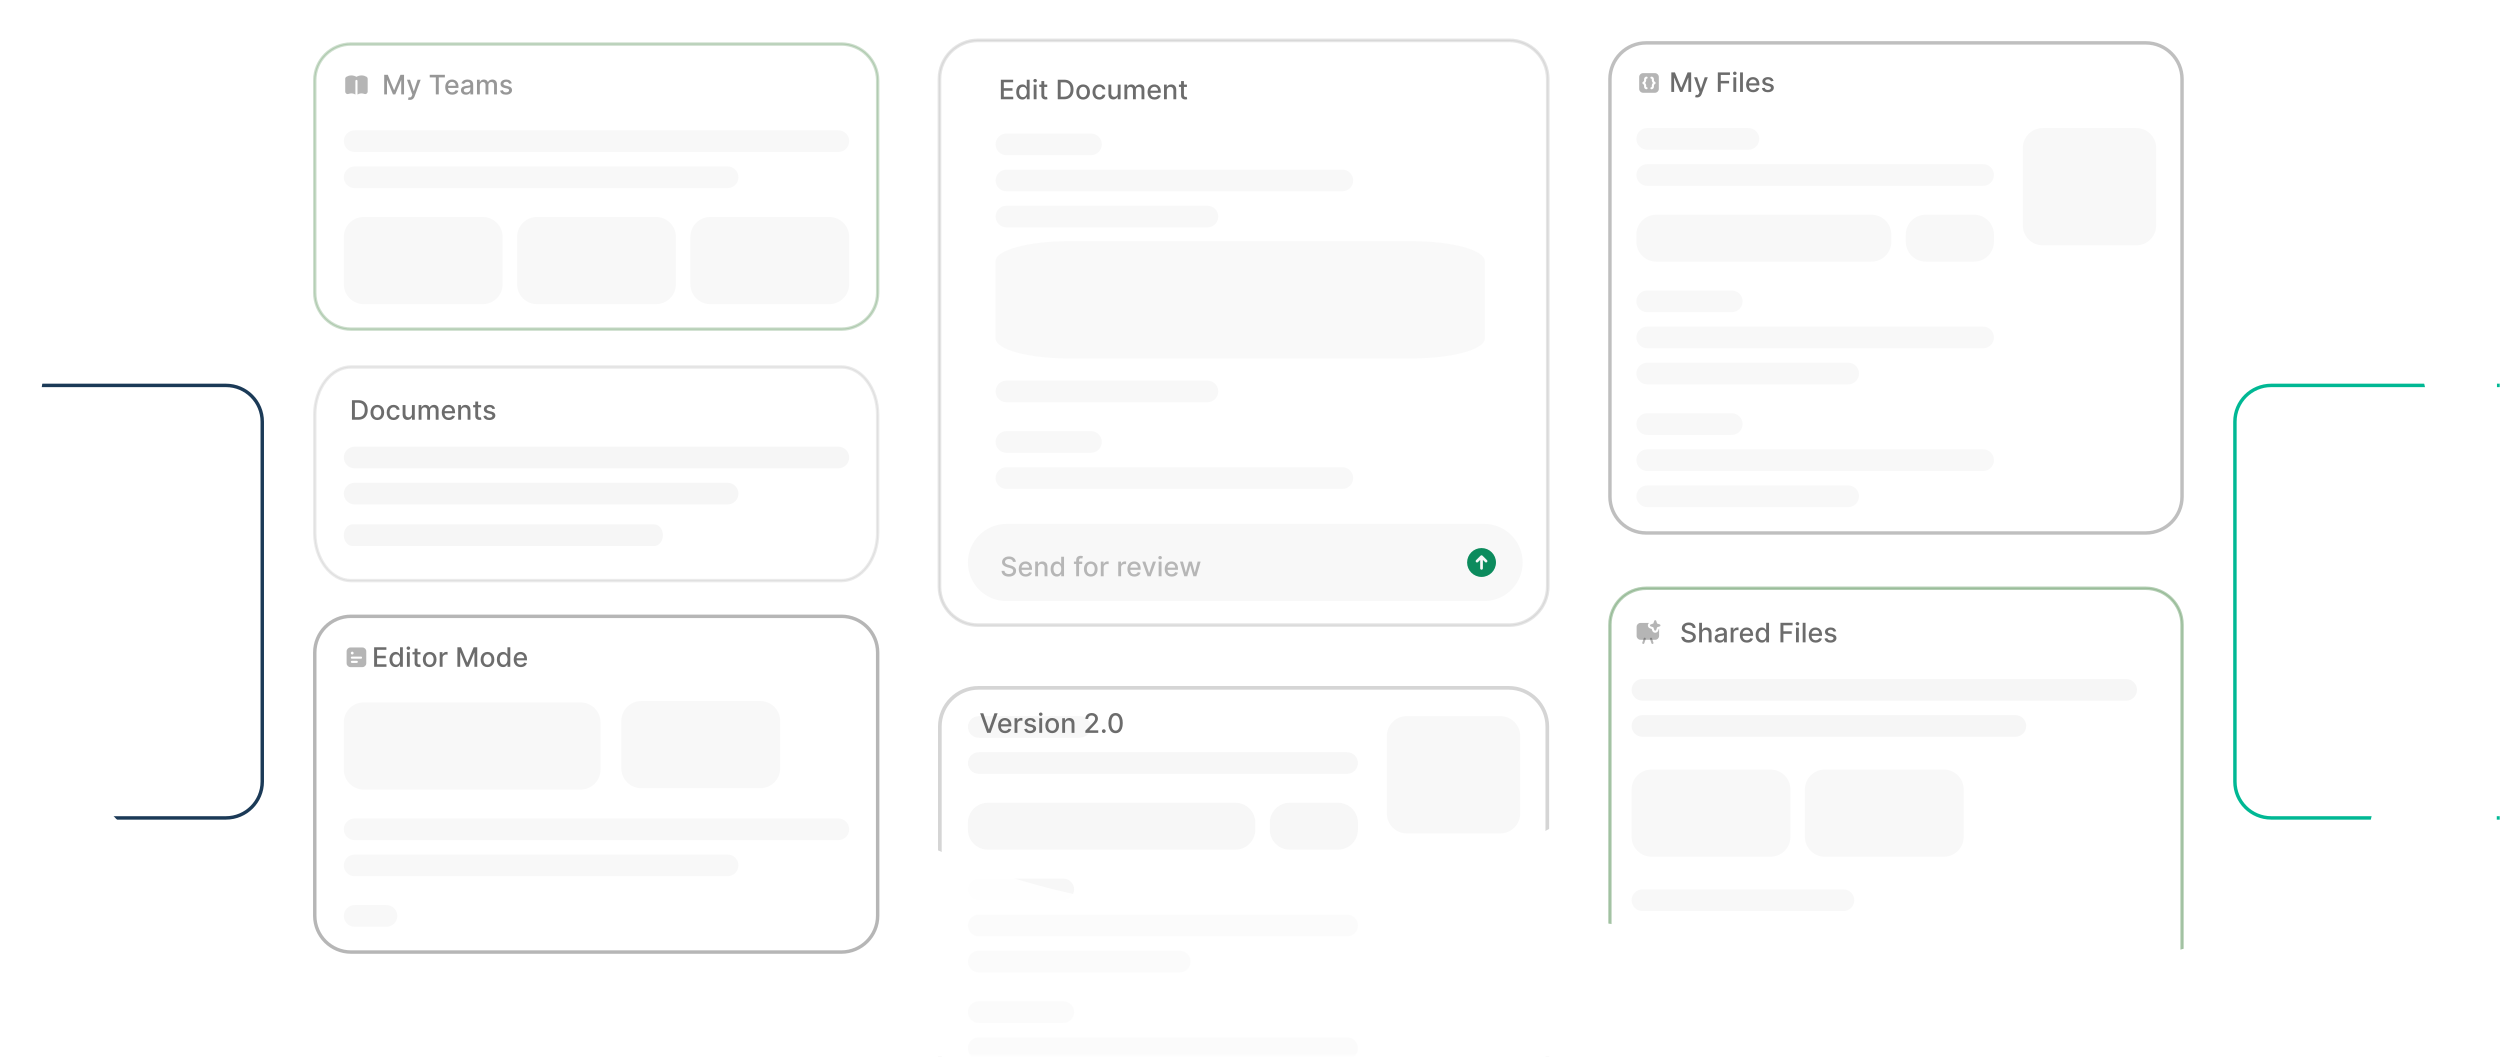 <svg width="1022" height="432" viewBox="0 0 1022 432" fill="none" xmlns="http://www.w3.org/2000/svg">
<mask id="mask0_1_4028" style="mask-type:luminance" maskUnits="userSpaceOnUse" x="0" y="0" width="1022" height="432">
<path d="M1021.99 0H0.009V431.594H1021.99V0Z" fill="white"/>
</mask>
<g mask="url(#mask0_1_4028)">
<path d="M-111.836 157.79H92.379C100.434 157.79 106.975 164.33 106.975 172.385V319.531C106.975 327.586 100.434 334.127 92.379 334.127H-111.836C-119.891 334.127 -126.431 327.586 -126.431 319.531V172.385C-126.431 164.33 -119.891 157.79 -111.836 157.79Z" fill="white" stroke="#1B3A57" stroke-width="0.942"/>
<path d="M92.379 157.319C100.694 157.319 107.446 164.07 107.446 172.386V319.531C107.446 327.846 100.694 334.598 92.379 334.598H-111.836C-120.151 334.598 -126.902 327.846 -126.902 319.531V172.386C-126.902 164.07 -120.151 157.319 -111.836 157.319H92.379Z" stroke="#1B3A57" stroke-width="0.942"/>
<path d="M928.466 157.79H1132.68C1140.74 157.79 1147.28 164.33 1147.28 172.385V319.531C1147.28 327.586 1140.74 334.127 1132.68 334.127H928.466C920.411 334.127 913.87 327.586 913.87 319.531V172.385C913.87 164.33 920.411 157.79 928.466 157.79Z" fill="white" stroke="#00B894" stroke-width="0.942"/>
<path d="M1132.68 157.319C1141 157.319 1147.75 164.07 1147.75 172.386V319.531C1147.75 327.846 1141 334.598 1132.68 334.598H928.466C920.151 334.598 913.4 327.846 913.4 319.531V172.386C913.4 164.07 920.151 157.319 928.466 157.319H1132.68Z" stroke="#00B894" stroke-width="0.942"/>
<path d="M400.02 281.443H616.727C625.315 281.443 632.288 288.416 632.288 297.003V471.944C632.288 480.531 625.315 487.504 616.727 487.504H400.02C391.432 487.504 384.46 480.531 384.459 471.944V297.003C384.459 288.416 391.432 281.443 400.02 281.443Z" fill="white" stroke="#D5D5D5" stroke-width="1.004"/>
<path d="M616.727 280.941C625.592 280.941 632.79 288.138 632.79 297.003V471.944C632.79 480.809 625.592 488.006 616.727 488.006H400.02C391.155 488.006 383.958 480.809 383.958 471.944V297.003C383.958 288.138 391.155 280.941 400.02 280.941H616.727Z" stroke="#D5D5D5" stroke-width="1.004"/>
<path d="M621.455 300.892V332.546C621.455 337.04 617.806 340.689 613.312 340.689H575.08C570.586 340.689 566.937 337.04 566.937 332.546V300.892C566.937 296.397 570.586 292.748 575.08 292.748H613.312C617.806 292.748 621.455 296.397 621.455 300.892Z" fill="#080909" fill-opacity="0.03"/>
<path d="M555.131 428.514C555.131 430.957 553.147 432.941 550.704 432.941H400.105C397.662 432.941 395.678 430.957 395.678 428.514C395.678 426.071 397.662 424.087 400.105 424.087H550.704C553.147 424.087 555.131 426.071 555.131 428.514Z" fill="#080909" fill-opacity="0.03"/>
<path d="M439.102 413.756C439.102 416.199 437.118 418.183 434.675 418.183H400.105C397.662 418.183 395.678 416.199 395.678 413.756C395.678 411.313 397.662 409.329 400.105 409.329H434.675C437.118 409.329 439.102 411.313 439.102 413.756Z" fill="#080909" fill-opacity="0.03"/>
<path d="M486.701 393.097C486.701 395.54 484.717 397.523 482.274 397.523H400.106C397.663 397.523 395.679 395.54 395.679 393.097C395.679 390.653 397.663 388.67 400.106 388.67H482.274C484.717 388.67 486.701 390.653 486.701 393.097Z" fill="#080909" fill-opacity="0.03"/>
<path d="M555.131 378.34C555.131 380.783 553.147 382.767 550.704 382.767H400.105C397.662 382.767 395.678 380.783 395.678 378.34C395.678 375.897 397.662 373.913 400.105 373.913H550.704C553.147 373.913 555.131 375.897 555.131 378.34Z" fill="#080909" fill-opacity="0.03"/>
<path d="M439.102 363.582C439.102 366.025 437.118 368.009 434.675 368.009H400.105C397.662 368.009 395.678 366.025 395.678 363.582C395.678 361.139 397.662 359.155 400.105 359.155H434.675C437.118 359.155 439.102 361.139 439.102 363.582Z" fill="#080909" fill-opacity="0.03"/>
<path d="M555.132 336.309V339.207C555.132 343.701 551.483 347.35 546.988 347.35H527.233C522.739 347.35 519.09 343.701 519.09 339.207V336.309C519.09 331.815 522.739 328.166 527.233 328.166H546.988C551.483 328.166 555.132 331.815 555.132 336.309Z" fill="#080909" fill-opacity="0.03"/>
<path d="M513.187 336.309V339.207C513.187 343.701 509.538 347.35 505.043 347.35H403.822C399.328 347.35 395.679 343.701 395.679 339.207V336.309C395.679 331.815 399.328 328.166 403.822 328.166H505.043C509.538 328.166 513.187 331.815 513.187 336.309Z" fill="#080909" fill-opacity="0.03"/>
<path d="M555.131 311.933C555.131 314.376 553.147 316.359 550.704 316.359H400.105C397.662 316.359 395.678 314.376 395.678 311.933C395.678 309.489 397.662 307.506 400.105 307.506H550.704C553.147 307.506 555.131 309.489 555.131 311.933Z" fill="#080909" fill-opacity="0.03"/>
<path d="M445.915 297.176C445.915 299.619 443.932 301.603 441.489 301.603H400.105C397.662 301.603 395.678 299.619 395.678 297.176C395.678 294.733 397.662 292.749 400.105 292.749H441.489C443.932 292.749 445.915 294.733 445.915 297.176Z" fill="#080909" fill-opacity="0.03"/>
<path d="M616.953 16.248C625.794 16.248 632.973 23.426 632.973 32.267V239.782C632.973 248.623 625.794 255.801 616.953 255.801H399.822C390.981 255.801 383.803 248.623 383.803 239.782V32.267C383.803 23.426 390.981 16.248 399.822 16.248H616.953Z" fill="white"/>
<path d="M399.823 16.749H616.953C625.518 16.749 632.472 23.703 632.472 32.268V239.781C632.472 248.346 625.518 255.301 616.953 255.301H399.823C391.258 255.301 384.304 248.346 384.304 239.781V32.268C384.304 23.703 391.258 16.749 399.823 16.749Z" stroke="#CCCCCC" stroke-opacity="0.5" stroke-width="1.001"/>
<path d="M616.953 16.248C625.794 16.248 632.973 23.426 632.973 32.267V239.782C632.973 248.623 625.794 255.801 616.953 255.801H399.822C390.981 255.801 383.803 248.623 383.803 239.782V32.267C383.803 23.426 390.981 16.248 399.822 16.248H616.953Z" stroke="#CCCCCC" stroke-opacity="0.5" stroke-width="1.001"/>
<path d="M622.472 229.948C622.472 238.656 615.403 245.726 606.695 245.726H411.456C402.748 245.726 395.678 238.656 395.678 229.948C395.678 221.24 402.748 214.17 411.456 214.17H606.695C615.403 214.17 622.472 221.24 622.472 229.948Z" fill="#080909" fill-opacity="0.03"/>
<path d="M607.497 229.948C607.639 229.948 607.781 229.893 607.888 229.786C608.105 229.57 608.105 229.22 607.888 229.003L606.043 227.159C605.828 226.943 605.477 226.943 605.261 227.159L603.416 229.003C603.2 229.22 603.2 229.57 603.416 229.786C603.632 230.003 603.983 230.003 604.199 229.786L605.099 228.886V232.345C605.099 232.651 605.347 232.899 605.653 232.899C605.958 232.899 606.206 232.651 606.206 232.345V228.885L607.106 229.786C607.214 229.894 607.356 229.948 607.497 229.948ZM599.75 229.948C599.75 226.694 602.398 224.045 605.653 224.045C608.907 224.045 611.555 226.694 611.555 229.948C611.555 233.202 608.907 235.851 605.653 235.851C602.398 235.851 599.75 233.202 599.75 229.948Z" fill="#0C8B5D"/>
<path d="M877.188 240.254C885.504 240.254 892.255 247.005 892.255 255.32V389.283C892.255 397.598 885.504 404.349 877.188 404.349H672.974C664.659 404.349 657.907 397.598 657.907 389.283V255.32C657.907 247.005 664.659 240.254 672.974 240.254H877.188Z" fill="white"/>
<path d="M672.974 240.725H877.188C885.244 240.725 891.784 247.265 891.784 255.32V389.282C891.784 397.337 885.244 403.878 877.188 403.878H672.974C664.919 403.878 658.378 397.337 658.378 389.282V255.32C658.378 247.265 664.919 240.725 672.974 240.725Z" stroke="#83AE83" stroke-opacity="0.6" stroke-width="0.942"/>
<path d="M877.188 240.254C885.504 240.254 892.255 247.005 892.255 255.32V389.283C892.255 397.598 885.504 404.349 877.188 404.349H672.974C664.659 404.349 657.907 397.598 657.907 389.283V255.32C657.907 247.005 664.659 240.254 672.974 240.254H877.188Z" stroke="#83AE83" stroke-opacity="0.6" stroke-width="0.942"/>
<path d="M671.643 263.242C671.688 263.257 671.734 263.264 671.779 263.264C671.959 263.264 672.128 263.15 672.187 262.97L672.762 261.248C672.837 261.023 672.715 260.778 672.49 260.703C672.264 260.627 672.02 260.75 671.945 260.976L671.371 262.697C671.296 262.923 671.418 263.166 671.643 263.242Z" fill="#080909" fill-opacity="0.3"/>
<path d="M675.102 262.969C675.161 263.15 675.33 263.264 675.51 263.264C675.555 263.264 675.601 263.256 675.646 263.242C675.871 263.167 675.993 262.922 675.918 262.697L675.344 260.975C675.269 260.75 675.025 260.628 674.799 260.703C674.574 260.778 674.452 261.023 674.528 261.248L675.102 262.969Z" fill="#080909" fill-opacity="0.3"/>
<path d="M677.428 254.89L678.515 255.252C678.691 255.31 678.809 255.475 678.809 255.66C678.809 255.846 678.691 256.011 678.515 256.069L677.428 256.431L677.065 257.518C677.007 257.693 676.842 257.812 676.657 257.812C676.472 257.812 676.307 257.693 676.249 257.518L675.886 256.431L674.799 256.069C674.623 256.011 674.505 255.846 674.505 255.66C674.505 255.475 674.623 255.31 674.799 255.252L675.886 254.89L676.249 253.803C676.307 253.628 676.472 253.509 676.657 253.509C676.842 253.509 677.007 253.628 677.065 253.803L677.428 254.89Z" fill="#080909" fill-opacity="0.3"/>
<path d="M670.631 254.655H674.124C673.827 254.895 673.644 255.261 673.644 255.659C673.644 256.216 674 256.709 674.526 256.885L675.205 257.111L675.432 257.791C675.608 258.316 676.1 258.672 676.657 258.672C677.213 258.672 677.706 258.316 677.882 257.79L678.109 257.111L678.235 257.069V259.963C678.235 260.835 677.527 261.542 676.657 261.542H670.631C669.761 261.542 669.053 260.835 669.053 259.963V256.234C669.053 255.362 669.761 254.655 670.631 254.655Z" fill="#080909" fill-opacity="0.3"/>
<path d="M672.974 17.762H877.188C885.244 17.762 891.784 24.303 891.784 32.358V203.045C891.784 211.1 885.244 217.641 877.188 217.641H672.974C664.919 217.641 658.378 211.1 658.378 203.045V32.358C658.378 24.303 664.919 17.762 672.974 17.762Z" fill="white" stroke="#BFBFBF" stroke-width="0.942"/>
<path d="M877.188 17.291C885.504 17.291 892.255 24.043 892.255 32.358V203.045C892.255 211.36 885.504 218.112 877.188 218.112H672.974C664.659 218.112 657.907 211.36 657.907 203.045V32.358C657.907 24.043 664.659 17.291 672.974 17.291H877.188Z" stroke="#BFBFBF" stroke-width="0.942"/>
<path d="M881.449 60.499V92.153C881.449 96.647 877.8 100.296 873.306 100.296H835.074C830.58 100.296 826.931 96.647 826.931 92.153V60.499C826.931 56.005 830.58 52.356 835.074 52.356H873.306C877.8 52.356 881.449 56.005 881.449 60.499Z" fill="#080909" fill-opacity="0.03"/>
<path d="M759.969 202.878C759.969 205.321 757.985 207.304 755.542 207.304H673.374C670.931 207.304 668.947 205.321 668.947 202.878C668.947 200.434 670.931 198.451 673.374 198.451H755.542C757.985 198.451 759.969 200.434 759.969 202.878Z" fill="#080909" fill-opacity="0.03"/>
<path d="M815.125 188.121C815.125 190.564 813.141 192.548 810.698 192.548H673.375C670.931 192.548 668.948 190.564 668.948 188.121C668.948 185.678 670.931 183.694 673.375 183.694H810.698C813.141 183.694 815.125 185.678 815.125 188.121Z" fill="#080909" fill-opacity="0.03"/>
<path d="M712.371 173.363C712.371 175.806 710.387 177.79 707.944 177.79H673.375C670.931 177.79 668.948 175.806 668.948 173.363C668.948 170.92 670.931 168.936 673.375 168.936H707.944C710.387 168.936 712.371 170.92 712.371 173.363Z" fill="#080909" fill-opacity="0.03"/>
<path d="M759.969 152.704C759.969 155.147 757.985 157.131 755.542 157.131H673.374C670.931 157.131 668.947 155.147 668.947 152.704C668.947 150.261 670.931 148.277 673.374 148.277H755.542C757.985 148.277 759.969 150.261 759.969 152.704Z" fill="#080909" fill-opacity="0.03"/>
<path d="M815.125 137.947C815.125 140.39 813.141 142.374 810.698 142.374H673.375C670.931 142.374 668.948 140.39 668.948 137.947C668.948 135.504 670.931 133.52 673.375 133.52H810.698C813.141 133.52 815.125 135.504 815.125 137.947Z" fill="#080909" fill-opacity="0.03"/>
<path d="M712.371 123.189C712.371 125.633 710.387 127.616 707.944 127.616H673.375C670.931 127.616 668.948 125.633 668.948 123.189C668.948 120.746 670.931 118.763 673.375 118.763H707.944C710.387 118.763 712.371 120.746 712.371 123.189Z" fill="#080909" fill-opacity="0.03"/>
<path d="M815.125 95.916V98.814C815.125 103.308 811.476 106.957 806.982 106.957H787.227C782.732 106.957 779.083 103.308 779.083 98.814V95.916C779.083 91.422 782.732 87.773 787.227 87.773H806.982C811.476 87.773 815.125 91.422 815.125 95.916Z" fill="#080909" fill-opacity="0.03"/>
<path d="M773.18 95.916V98.814C773.18 103.308 769.531 106.957 765.037 106.957H677.092C672.597 106.957 668.948 103.308 668.948 98.814V95.916C668.948 91.422 672.597 87.773 677.092 87.773H765.037C769.531 87.773 773.18 91.422 773.18 95.916Z" fill="#080909" fill-opacity="0.03"/>
<path d="M815.124 71.54C815.124 73.983 813.14 75.967 810.697 75.967H673.374C670.93 75.967 668.947 73.983 668.947 71.54C668.947 69.097 670.93 67.113 673.374 67.113H810.697C813.14 67.113 815.124 69.097 815.124 71.54Z" fill="#080909" fill-opacity="0.03"/>
<path d="M719.185 56.783C719.185 59.226 717.201 61.21 714.758 61.21H673.375C670.931 61.21 668.948 59.226 668.948 56.783C668.948 54.34 670.931 52.356 673.375 52.356H714.758C717.201 52.356 719.185 54.34 719.185 56.783Z" fill="#080909" fill-opacity="0.03"/>
<path d="M676.39 34.474L676.677 34.245C676.778 34.164 676.838 34.04 676.838 33.91C676.838 33.779 676.779 33.655 676.677 33.574L676.39 33.345C676.219 33.207 676.121 33.004 676.121 32.784V32.332C676.121 31.778 675.671 31.327 675.117 31.327C674.879 31.327 674.686 31.52 674.686 31.758C674.686 31.995 674.879 32.188 675.117 32.188C675.195 32.188 675.26 32.252 675.26 32.332V32.784C675.26 33.211 675.43 33.614 675.732 33.91C675.43 34.205 675.26 34.607 675.26 35.035V35.487C675.26 35.567 675.195 35.631 675.117 35.631C674.879 35.631 674.686 35.824 674.686 36.061C674.686 36.3 674.879 36.492 675.117 36.492C675.671 36.492 676.121 36.041 676.121 35.487V35.035C676.121 34.816 676.219 34.612 676.39 34.474ZM672.964 35.487V35.035C672.964 34.608 672.794 34.205 672.493 33.91C672.794 33.614 672.964 33.212 672.964 32.784V32.332C672.964 32.252 673.029 32.188 673.107 32.188C673.346 32.188 673.538 31.995 673.538 31.758C673.538 31.52 673.346 31.327 673.107 31.327C672.554 31.327 672.104 31.778 672.104 32.332V32.784C672.104 33.004 672.005 33.207 671.834 33.345L671.547 33.574C671.446 33.655 671.386 33.779 671.386 33.91C671.386 34.04 671.445 34.164 671.547 34.245L671.834 34.474C672.005 34.612 672.104 34.816 672.104 35.035V35.487C672.104 36.041 672.554 36.492 673.107 36.492C673.346 36.492 673.538 36.3 673.538 36.061C673.538 35.824 673.346 35.631 673.107 35.631C673.029 35.631 672.964 35.567 672.964 35.487ZM671.673 29.892H676.551C677.421 29.892 678.13 30.6 678.13 31.471V36.349C678.13 37.219 677.421 37.927 676.551 37.927H671.673C670.803 37.927 670.094 37.219 670.094 36.349V31.471C670.094 30.6 670.803 29.892 671.673 29.892Z" fill="#080909" fill-opacity="0.3"/>
<path d="M143.508 252.181H343.956C352.011 252.181 358.551 258.721 358.552 266.776V374.372C358.552 382.427 352.011 388.968 343.956 388.968H143.508C135.452 388.968 128.912 382.427 128.912 374.372V266.776C128.912 258.721 135.452 252.181 143.508 252.181Z" fill="white" stroke="#B6B6B6" stroke-width="0.942"/>
<path d="M343.956 251.71C352.271 251.71 359.022 258.461 359.022 266.777V374.372C359.022 382.688 352.271 389.439 343.956 389.439H143.508C135.192 389.439 128.441 382.688 128.441 374.372V266.777C128.441 258.461 135.192 251.71 143.508 251.71H343.956Z" stroke="#B6B6B6" stroke-width="0.942"/>
<path d="M162.417 374.43C162.417 376.873 160.434 378.857 157.99 378.857H144.976C142.533 378.857 140.55 376.873 140.55 374.43C140.55 371.987 142.533 370.003 144.976 370.003H157.99C160.434 370.003 162.417 371.987 162.417 374.43Z" fill="#080909" fill-opacity="0.03"/>
<path d="M301.866 353.771C301.866 356.214 299.882 358.198 297.439 358.198H144.975C142.532 358.198 140.548 356.214 140.548 353.771C140.548 351.327 142.532 349.344 144.975 349.344H297.439C299.882 349.344 301.866 351.327 301.866 353.771Z" fill="#080909" fill-opacity="0.03"/>
<path d="M347.148 339.013C347.148 341.456 345.164 343.44 342.721 343.44H144.976C142.533 343.44 140.55 341.456 140.55 339.013C140.55 336.57 142.533 334.586 144.976 334.586H342.721C345.164 334.586 347.148 336.57 347.148 339.013Z" fill="#080909" fill-opacity="0.03"/>
<path d="M245.493 295.291V314.637C245.493 319.131 241.844 322.78 237.35 322.78H148.692C144.198 322.78 140.549 319.131 140.549 314.637V295.291C140.549 290.796 144.198 287.147 148.692 287.147H237.35C241.844 287.147 245.493 290.796 245.493 295.291Z" fill="#080909" fill-opacity="0.03"/>
<path d="M143.849 269.275H147.579C147.817 269.275 148.009 269.081 148.009 268.844C148.009 268.606 147.817 268.414 147.579 268.414H143.849C143.611 268.414 143.418 268.606 143.418 268.844C143.418 269.081 143.611 269.275 143.849 269.275ZM143.849 270.996H145.857C146.094 270.996 146.288 270.804 146.288 270.566C146.288 270.328 146.094 270.135 145.857 270.135H143.849C143.611 270.135 143.418 270.328 143.418 270.566C143.418 270.804 143.611 270.996 143.849 270.996ZM144.566 266.98C144.566 266.662 144.309 266.405 143.992 266.405C143.675 266.405 143.418 266.662 143.418 266.98C143.418 267.296 143.675 267.553 143.992 267.553C144.309 267.553 144.566 267.296 144.566 266.98ZM143.275 264.683H148.153C149.023 264.683 149.731 265.392 149.731 266.262V271.14C149.731 272.01 149.023 272.718 148.153 272.718H143.275C142.405 272.718 141.696 272.01 141.696 271.14V266.262C141.696 265.392 142.405 264.683 143.275 264.683Z" fill="#080909" fill-opacity="0.3"/>
<path d="M343.956 149.783C352.271 149.783 359.022 158.617 359.022 169.498V217.875C359.022 228.756 352.271 237.59 343.956 237.59H143.508C135.192 237.59 128.441 228.756 128.441 217.875V169.498C128.441 158.617 135.192 149.783 143.508 149.783H343.956Z" fill="white"/>
<path d="M143.508 150.254H343.956C347.936 150.254 351.574 152.368 354.233 155.847C356.892 159.326 358.552 164.152 358.552 169.498V217.875C358.552 223.221 356.892 228.048 354.233 231.527C351.574 235.007 347.935 237.119 343.956 237.119H143.508C139.528 237.119 135.889 235.007 133.23 231.527C130.571 228.048 128.912 223.221 128.912 217.875V169.498C128.912 164.152 130.571 159.326 133.23 155.847C135.889 152.368 139.528 150.254 143.508 150.254Z" stroke="#CECECE" stroke-opacity="0.4" stroke-width="0.942"/>
<path d="M343.956 149.783C352.271 149.783 359.022 158.617 359.022 169.498V217.875C359.022 228.756 352.271 237.59 343.956 237.59H143.508C135.192 237.59 128.441 228.756 128.441 217.875V169.498C128.441 158.617 135.192 149.783 143.508 149.783H343.956Z" stroke="#CECECE" stroke-opacity="0.4" stroke-width="0.942"/>
<path d="M301.866 201.785C301.866 204.228 299.882 206.212 297.439 206.212H144.975C142.532 206.212 140.548 204.228 140.548 201.785C140.548 199.342 142.532 197.358 144.975 197.358H297.439C299.882 197.358 301.866 199.342 301.866 201.785Z" fill="#F6F6F6"/>
<path d="M271 218.785C271 221.228 269.396 223.212 267.42 223.212H144.128C142.152 223.212 140.548 221.228 140.548 218.785C140.548 216.342 142.152 214.358 144.128 214.358H267.42C269.396 214.358 271 216.342 271 218.785Z" fill="#F6F6F6"/>
<path d="M347.148 187.029C347.148 189.472 345.164 191.456 342.721 191.456H144.976C142.533 191.456 140.55 189.472 140.55 187.029C140.55 184.585 142.533 182.602 144.976 182.602H342.721C345.164 182.602 347.148 184.585 347.148 187.029Z" fill="#F6F6F6"/>
<path d="M343.956 17.77C352.271 17.77 359.022 24.521 359.022 32.836V119.716C359.022 128.031 352.271 134.782 343.956 134.782H143.508C135.192 134.782 128.441 128.031 128.441 119.716V32.836C128.441 24.521 135.192 17.77 143.508 17.77H343.956Z" fill="white"/>
<path d="M143.508 18.24H343.956C352.011 18.24 358.551 24.781 358.552 32.836V119.716C358.551 127.771 352.011 134.312 343.956 134.312H143.508C135.453 134.312 128.912 127.771 128.912 119.716V32.836C128.912 24.781 135.452 18.24 143.508 18.24Z" stroke="#83AE83" stroke-opacity="0.4" stroke-width="0.942"/>
<path d="M343.956 17.77C352.271 17.77 359.022 24.521 359.022 32.836V119.716C359.022 128.031 352.271 134.782 343.956 134.782H143.508C135.192 134.782 128.441 128.031 128.441 119.716V32.836C128.441 24.521 135.192 17.77 143.508 17.77H343.956Z" stroke="#83AE83" stroke-opacity="0.4" stroke-width="0.942"/>
<path d="M347.147 96.847V116.193C347.147 120.688 343.498 124.337 339.004 124.337H290.36C285.866 124.337 282.217 120.688 282.217 116.193V96.847C282.217 92.353 285.866 88.704 290.36 88.704H339.004C343.498 88.704 347.147 92.353 347.147 96.847Z" fill="#080909" fill-opacity="0.03"/>
<path d="M276.313 96.847V116.193C276.313 120.688 272.664 124.337 268.17 124.337H219.526C215.031 124.337 211.382 120.688 211.382 116.193V96.847C211.382 92.353 215.031 88.704 219.526 88.704H268.17C272.664 88.704 276.313 92.353 276.313 96.847Z" fill="#080909" fill-opacity="0.03"/>
<path d="M205.479 96.847V116.193C205.479 120.688 201.83 124.337 197.336 124.337H148.692C144.198 124.337 140.549 120.688 140.549 116.193V96.847C140.549 92.353 144.198 88.704 148.692 88.704H197.336C201.83 88.704 205.479 92.353 205.479 96.847Z" fill="#080909" fill-opacity="0.03"/>
<path d="M301.866 72.47C301.866 74.913 299.882 76.897 297.439 76.897H144.975C142.532 76.897 140.548 74.913 140.548 72.47C140.548 70.027 142.532 68.043 144.975 68.043H297.439C299.882 68.043 301.866 70.027 301.866 72.47Z" fill="#080909" fill-opacity="0.03"/>
<path d="M347.148 57.713C347.148 60.157 345.164 62.14 342.721 62.14H144.976C142.533 62.14 140.55 60.157 140.55 57.713C140.55 55.27 142.533 53.286 144.976 53.286H342.721C345.164 53.286 347.148 55.27 347.148 57.713Z" fill="#080909" fill-opacity="0.03"/>
<path d="M147.794 30.83C148.687 30.83 149.385 31.133 149.815 31.385C150.116 31.563 150.305 31.895 150.305 32.249V37.462C150.305 37.796 150.14 38.108 149.864 38.296C149.592 38.48 149.249 38.52 148.946 38.4C148.576 38.255 148.19 38.18 147.799 38.18H147.794C147.098 38.18 146.551 38.413 146.213 38.607C146.191 38.62 146.167 38.625 146.144 38.636V33.087C146.144 32.849 145.951 32.657 145.714 32.657C145.477 32.657 145.283 32.849 145.283 33.087V38.636C145.261 38.625 145.236 38.62 145.215 38.607C144.877 38.412 144.328 38.18 143.633 38.18H143.628C143.236 38.181 142.851 38.255 142.482 38.4C142.177 38.52 141.834 38.481 141.563 38.296C141.288 38.108 141.123 37.797 141.123 37.464V32.246C141.123 31.889 141.306 31.566 141.614 31.385C142.042 31.133 142.742 30.83 143.633 30.83C144.552 30.83 145.27 31.15 145.714 31.422C146.158 31.15 146.875 30.83 147.794 30.83Z" fill="#080909" fill-opacity="0.3"/>
<g filter="url(#filter0_f_1_4028)">
<path d="M1020.83 -5.816C1020.83 -5.816 959.637 59.203 982.533 127.013C1023.47 248.271 968.279 308.132 967.898 345.635C967.742 361.093 916.482 392.33 828.514 396.822C742.128 401.233 664.991 363.808 501.167 370.705C337.344 377.6 391.926 408.918 332.821 411.045C174.375 416.748 50.727 389.732 53.627 340.397C25.151 318.457 -9.419 235.7 31.676 91.24C47.423 35.886 -1.375 -2.77 -1.375 -2.77V430.685H1020.64L1020.83 -5.816Z" fill="white"/>
</g>
<g filter="url(#filter1_f_1_4028)">
<path d="M642.784 333.258C642.784 333.258 521.44 415.033 369.319 341.172C367.56 371.068 372.836 432.62 372.836 432.62L648.939 437.896L642.784 333.258Z" fill="white"/>
</g>
<g opacity="0.5">
<path d="M555.131 428.514C555.131 430.957 553.147 432.941 550.704 432.941H400.105C397.662 432.941 395.678 430.957 395.678 428.514C395.678 426.071 397.662 424.087 400.105 424.087H550.704C553.147 424.087 555.131 426.071 555.131 428.514Z" fill="#080909" fill-opacity="0.03"/>
</g>
<g opacity="0.5">
<path d="M439.102 413.756C439.102 416.199 437.118 418.183 434.675 418.183H400.105C397.662 418.183 395.678 416.199 395.678 413.756C395.678 411.313 397.662 409.329 400.105 409.329H434.675C437.118 409.329 439.102 411.313 439.102 413.756Z" fill="#080909" fill-opacity="0.03"/>
</g>
<g opacity="0.5">
<path d="M486.701 393.097C486.701 395.54 484.717 397.523 482.274 397.523H400.106C397.663 397.523 395.679 395.54 395.679 393.097C395.679 390.653 397.663 388.67 400.106 388.67H482.274C484.717 388.67 486.701 390.653 486.701 393.097Z" fill="#080909" fill-opacity="0.03"/>
</g>
<g opacity="0.5">
<path d="M555.131 378.34C555.131 380.783 553.147 382.767 550.704 382.767H400.105C397.662 382.767 395.678 380.783 395.678 378.34C395.678 375.897 397.662 373.913 400.105 373.913H550.704C553.147 373.913 555.131 375.897 555.131 378.34Z" fill="#080909" fill-opacity="0.03"/>
</g>
<g opacity="0.1">
<path d="M439.102 363.582C439.102 366.025 437.118 368.009 434.675 368.009H400.105C397.662 368.009 395.678 366.025 395.678 363.582C395.678 361.139 397.662 359.155 400.105 359.155H434.675C437.118 359.155 439.102 361.139 439.102 363.582Z" fill="#080909" fill-opacity="0.03"/>
</g>
<g opacity="0.1">
<path d="M555.132 336.309V339.207C555.132 343.701 551.483 347.35 546.988 347.35H527.233C522.739 347.35 519.09 343.701 519.09 339.207V336.309C519.09 331.815 522.739 328.166 527.233 328.166H546.988C551.483 328.166 555.132 331.815 555.132 336.309Z" fill="#080909" fill-opacity="0.03"/>
</g>
<g opacity="0.1">
<path d="M513.187 336.309V339.207C513.187 343.701 509.538 347.35 505.043 347.35H403.822C399.328 347.35 395.679 343.701 395.679 339.207V336.309C395.679 331.815 399.328 328.166 403.822 328.166H505.043C509.538 328.166 513.187 331.815 513.187 336.309Z" fill="#080909" fill-opacity="0.03"/>
</g>
<g opacity="0.1">
<path d="M555.131 311.933C555.131 314.376 553.147 316.359 550.704 316.359H400.105C397.662 316.359 395.678 314.376 395.678 311.933C395.678 309.489 397.662 307.506 400.105 307.506H550.704C553.147 307.506 555.131 309.489 555.131 311.933Z" fill="#080909" fill-opacity="0.03"/>
</g>
<g opacity="0.1">
<path d="M445.915 297.176C445.915 299.619 443.932 301.603 441.489 301.603H400.105C397.662 301.603 395.678 299.619 395.678 297.176C395.678 294.733 397.662 292.749 400.105 292.749H441.489C443.932 292.749 445.915 294.733 445.915 297.176Z" fill="#080909" fill-opacity="0.03"/>
</g>
</g>
<path d="M683.233 29.59H684.698L687.245 35.809H687.339L689.886 29.59H691.351V37.59H690.202V31.801H690.128L687.769 37.578H686.815L684.456 31.797H684.382V37.59H683.233V29.59ZM693.75 39.84C693.576 39.84 693.417 39.826 693.273 39.797C693.13 39.771 693.023 39.742 692.953 39.711L693.234 38.754C693.448 38.811 693.638 38.836 693.805 38.828C693.971 38.821 694.118 38.758 694.246 38.641C694.376 38.524 694.491 38.332 694.59 38.067L694.734 37.668L692.539 31.59H693.789L695.309 36.246H695.371L696.891 31.59H698.145L695.672 38.391C695.557 38.703 695.411 38.968 695.234 39.184C695.057 39.403 694.846 39.567 694.602 39.676C694.357 39.785 694.073 39.84 693.75 39.84ZM702.247 37.59V29.59H707.208V30.629H703.454V33.067H706.853V34.102H703.454V37.59H702.247ZM708.599 37.59V31.59H709.767V37.59H708.599ZM709.188 30.664C708.985 30.664 708.811 30.597 708.665 30.461C708.522 30.323 708.45 30.159 708.45 29.969C708.45 29.776 708.522 29.612 708.665 29.477C708.811 29.339 708.985 29.27 709.188 29.27C709.392 29.27 709.565 29.339 709.708 29.477C709.854 29.612 709.927 29.776 709.927 29.969C709.927 30.159 709.854 30.323 709.708 30.461C709.565 30.597 709.392 30.664 709.188 30.664ZM712.506 29.59V37.59H711.338V29.59H712.506ZM716.663 37.711C716.072 37.711 715.563 37.585 715.136 37.332C714.711 37.077 714.383 36.719 714.151 36.258C713.922 35.794 713.808 35.252 713.808 34.629C713.808 34.015 713.922 33.473 714.151 33.004C714.383 32.535 714.706 32.169 715.12 31.907C715.537 31.643 716.024 31.512 716.581 31.512C716.92 31.512 717.248 31.568 717.565 31.68C717.883 31.792 718.168 31.968 718.421 32.207C718.674 32.447 718.873 32.758 719.019 33.141C719.164 33.521 719.237 33.983 719.237 34.528V34.942H714.468V34.067H718.093C718.093 33.759 718.03 33.487 717.905 33.25C717.78 33.011 717.604 32.822 717.378 32.684C717.154 32.546 716.891 32.477 716.589 32.477C716.261 32.477 715.974 32.557 715.729 32.719C715.487 32.878 715.3 33.086 715.167 33.344C715.037 33.599 714.972 33.877 714.972 34.176V34.86C714.972 35.261 715.042 35.602 715.183 35.883C715.326 36.164 715.525 36.379 715.78 36.528C716.035 36.673 716.334 36.746 716.675 36.746C716.896 36.746 717.098 36.715 717.28 36.653C717.463 36.587 717.62 36.491 717.753 36.364C717.886 36.236 717.987 36.078 718.058 35.891L719.163 36.09C719.075 36.416 718.916 36.701 718.687 36.946C718.46 37.188 718.175 37.377 717.831 37.512C717.49 37.645 717.101 37.711 716.663 37.711ZM725.029 33.055L723.971 33.242C723.926 33.107 723.856 32.978 723.76 32.856C723.666 32.733 723.538 32.633 723.377 32.555C723.215 32.477 723.014 32.438 722.771 32.438C722.441 32.438 722.165 32.512 721.943 32.66C721.722 32.806 721.611 32.995 721.611 33.227C721.611 33.427 721.686 33.589 721.834 33.711C721.982 33.834 722.222 33.934 722.553 34.012L723.506 34.231C724.058 34.358 724.469 34.555 724.74 34.821C725.011 35.086 725.146 35.431 725.146 35.856C725.146 36.215 725.042 36.535 724.834 36.817C724.628 37.095 724.34 37.314 723.971 37.473C723.604 37.632 723.178 37.711 722.693 37.711C722.021 37.711 721.473 37.568 721.049 37.282C720.624 36.992 720.364 36.582 720.268 36.051L721.396 35.879C721.467 36.173 721.611 36.396 721.83 36.547C722.049 36.696 722.334 36.77 722.686 36.77C723.068 36.77 723.374 36.69 723.604 36.532C723.833 36.37 723.947 36.173 723.947 35.942C723.947 35.754 723.877 35.597 723.736 35.469C723.598 35.341 723.386 35.245 723.1 35.18L722.084 34.957C721.524 34.83 721.11 34.627 720.842 34.348C720.576 34.069 720.443 33.716 720.443 33.289C720.443 32.935 720.542 32.625 720.74 32.36C720.938 32.094 721.212 31.887 721.561 31.738C721.91 31.587 722.309 31.512 722.76 31.512C723.408 31.512 723.919 31.653 724.291 31.934C724.663 32.212 724.91 32.586 725.029 33.055Z" fill="#535353" fill-opacity="0.85"/>
<path d="M146.471 171.59H143.881V163.59H146.553C147.337 163.59 148.01 163.75 148.573 164.071C149.135 164.388 149.566 164.845 149.866 165.442C150.168 166.035 150.319 166.748 150.319 167.578C150.319 168.412 150.167 169.128 149.862 169.727C149.56 170.326 149.122 170.787 148.549 171.11C147.976 171.43 147.284 171.59 146.471 171.59ZM145.088 170.535H146.405C147.014 170.535 147.521 170.421 147.924 170.192C148.328 169.96 148.63 169.625 148.831 169.188C149.031 168.748 149.131 168.211 149.131 167.578C149.131 166.951 149.031 166.418 148.831 165.981C148.633 165.543 148.337 165.211 147.944 164.985C147.551 164.758 147.062 164.645 146.479 164.645H145.088V170.535ZM154.253 171.711C153.691 171.711 153.2 171.582 152.781 171.324C152.361 171.067 152.036 170.706 151.804 170.242C151.572 169.779 151.457 169.237 151.457 168.617C151.457 167.995 151.572 167.451 151.804 166.985C152.036 166.518 152.361 166.156 152.781 165.899C153.2 165.641 153.691 165.512 154.253 165.512C154.816 165.512 155.307 165.641 155.726 165.899C156.145 166.156 156.471 166.518 156.703 166.985C156.934 167.451 157.05 167.995 157.05 168.617C157.05 169.237 156.934 169.779 156.703 170.242C156.471 170.706 156.145 171.067 155.726 171.324C155.307 171.582 154.816 171.711 154.253 171.711ZM154.257 170.731C154.622 170.731 154.924 170.634 155.164 170.442C155.403 170.249 155.58 169.992 155.695 169.672C155.812 169.352 155.871 168.999 155.871 168.614C155.871 168.231 155.812 167.879 155.695 167.559C155.58 167.236 155.403 166.977 155.164 166.781C154.924 166.586 154.622 166.489 154.257 166.489C153.89 166.489 153.585 166.586 153.343 166.781C153.104 166.977 152.925 167.236 152.808 167.559C152.694 167.879 152.636 168.231 152.636 168.614C152.636 168.999 152.694 169.352 152.808 169.672C152.925 169.992 153.104 170.249 153.343 170.442C153.585 170.634 153.89 170.731 154.257 170.731ZM160.881 171.711C160.301 171.711 159.801 171.58 159.381 171.317C158.965 171.051 158.644 170.685 158.42 170.219C158.196 169.753 158.084 169.219 158.084 168.617C158.084 168.008 158.199 167.47 158.428 167.004C158.657 166.535 158.98 166.17 159.397 165.906C159.814 165.643 160.305 165.512 160.87 165.512C161.325 165.512 161.732 165.597 162.088 165.766C162.445 165.933 162.733 166.167 162.952 166.469C163.173 166.771 163.305 167.124 163.346 167.528H162.209C162.147 167.246 162.004 167.004 161.78 166.801C161.558 166.598 161.262 166.496 160.889 166.496C160.564 166.496 160.278 166.582 160.034 166.754C159.792 166.923 159.603 167.166 159.467 167.481C159.332 167.793 159.264 168.163 159.264 168.59C159.264 169.028 159.331 169.405 159.463 169.723C159.596 170.041 159.784 170.287 160.026 170.461C160.271 170.636 160.558 170.723 160.889 170.723C161.111 170.723 161.311 170.683 161.491 170.602C161.673 170.518 161.825 170.4 161.948 170.246C162.073 170.093 162.16 169.908 162.209 169.692H163.346C163.305 170.08 163.178 170.426 162.967 170.731C162.756 171.035 162.474 171.275 162.12 171.449C161.768 171.624 161.355 171.711 160.881 171.711ZM168.396 169.102V165.59H169.568V171.59H168.419V170.551H168.357C168.219 170.871 167.998 171.138 167.693 171.352C167.391 171.563 167.014 171.668 166.564 171.668C166.179 171.668 165.837 171.584 165.541 171.414C165.246 171.242 165.014 170.989 164.845 170.653C164.679 170.317 164.595 169.901 164.595 169.406V165.59H165.763V169.266C165.763 169.675 165.876 170 166.103 170.242C166.33 170.485 166.624 170.606 166.986 170.606C167.205 170.606 167.422 170.551 167.638 170.442C167.857 170.332 168.038 170.167 168.181 169.946C168.327 169.724 168.399 169.443 168.396 169.102ZM171.137 171.59V165.59H172.258V166.567H172.333C172.458 166.236 172.662 165.978 172.946 165.793C173.23 165.606 173.569 165.512 173.965 165.512C174.366 165.512 174.702 165.606 174.973 165.793C175.247 165.981 175.448 166.239 175.579 166.567H175.641C175.784 166.246 176.012 165.991 176.325 165.801C176.637 165.608 177.01 165.512 177.442 165.512C177.986 165.512 178.43 165.683 178.774 166.024C179.12 166.365 179.293 166.879 179.293 167.567V171.59H178.125V167.676C178.125 167.27 178.015 166.976 177.793 166.793C177.572 166.611 177.308 166.52 177 166.52C176.62 166.52 176.325 166.637 176.114 166.871C175.903 167.103 175.797 167.401 175.797 167.766V171.59H174.633V167.602C174.633 167.276 174.532 167.015 174.329 166.817C174.125 166.619 173.861 166.52 173.536 166.52C173.314 166.52 173.11 166.578 172.922 166.696C172.737 166.81 172.588 166.97 172.473 167.176C172.361 167.382 172.305 167.62 172.305 167.891V171.59H171.137ZM183.445 171.711C182.854 171.711 182.345 171.585 181.917 171.332C181.493 171.077 181.165 170.719 180.933 170.258C180.704 169.795 180.589 169.252 180.589 168.629C180.589 168.015 180.704 167.473 180.933 167.004C181.165 166.535 181.488 166.17 181.902 165.906C182.319 165.643 182.806 165.512 183.363 165.512C183.701 165.512 184.029 165.568 184.347 165.68C184.665 165.792 184.95 165.968 185.203 166.207C185.455 166.447 185.654 166.758 185.8 167.141C185.946 167.521 186.019 167.983 186.019 168.528V168.942H181.25V168.067H184.875C184.875 167.759 184.812 167.487 184.687 167.25C184.562 167.011 184.386 166.822 184.16 166.684C183.936 166.546 183.673 166.477 183.371 166.477C183.042 166.477 182.756 166.558 182.511 166.719C182.269 166.878 182.082 167.086 181.949 167.344C181.819 167.599 181.753 167.877 181.753 168.176V168.86C181.753 169.261 181.824 169.602 181.964 169.883C182.108 170.164 182.307 170.379 182.562 170.528C182.817 170.673 183.115 170.746 183.457 170.746C183.678 170.746 183.88 170.715 184.062 170.653C184.244 170.587 184.402 170.491 184.535 170.364C184.667 170.236 184.769 170.078 184.839 169.891L185.945 170.09C185.856 170.416 185.697 170.701 185.468 170.946C185.242 171.188 184.957 171.377 184.613 171.512C184.272 171.645 183.882 171.711 183.445 171.711ZM188.483 168.028V171.59H187.315V165.59H188.436V166.567H188.51C188.648 166.249 188.864 165.994 189.159 165.801C189.456 165.608 189.829 165.512 190.28 165.512C190.689 165.512 191.047 165.598 191.354 165.77C191.661 165.939 191.9 166.192 192.069 166.528C192.238 166.864 192.323 167.279 192.323 167.774V171.59H191.155V167.914C191.155 167.479 191.042 167.14 190.815 166.895C190.588 166.647 190.277 166.524 189.881 166.524C189.611 166.524 189.37 166.582 189.159 166.699C188.95 166.817 188.785 166.989 188.663 167.215C188.543 167.439 188.483 167.71 188.483 168.028ZM196.69 165.59V166.528H193.413V165.59H196.69ZM194.292 164.153H195.459V169.828C195.459 170.055 195.493 170.226 195.561 170.34C195.629 170.452 195.716 170.529 195.823 170.571C195.932 170.61 196.051 170.629 196.178 170.629C196.272 170.629 196.354 170.623 196.424 170.61C196.495 170.597 196.549 170.586 196.588 170.578L196.799 171.543C196.732 171.569 196.635 171.595 196.51 171.621C196.385 171.65 196.229 171.666 196.042 171.668C195.734 171.673 195.448 171.619 195.182 171.504C194.917 171.39 194.702 171.212 194.538 170.973C194.374 170.733 194.292 170.433 194.292 170.071V164.153ZM202.381 167.055L201.323 167.242C201.278 167.107 201.208 166.978 201.112 166.856C201.018 166.733 200.89 166.633 200.729 166.555C200.568 166.477 200.366 166.438 200.124 166.438C199.793 166.438 199.517 166.512 199.295 166.66C199.074 166.806 198.963 166.995 198.963 167.227C198.963 167.427 199.038 167.589 199.186 167.711C199.334 167.834 199.574 167.934 199.905 168.012L200.858 168.231C201.41 168.358 201.821 168.555 202.092 168.821C202.363 169.086 202.499 169.431 202.499 169.856C202.499 170.215 202.394 170.535 202.186 170.817C201.98 171.095 201.693 171.314 201.323 171.473C200.956 171.632 200.53 171.711 200.045 171.711C199.374 171.711 198.825 171.568 198.401 171.281C197.976 170.992 197.716 170.582 197.62 170.051L198.749 169.879C198.819 170.173 198.963 170.396 199.182 170.547C199.401 170.696 199.686 170.77 200.038 170.77C200.42 170.77 200.726 170.69 200.956 170.531C201.185 170.37 201.299 170.173 201.299 169.942C201.299 169.754 201.229 169.597 201.088 169.469C200.95 169.341 200.738 169.245 200.452 169.18L199.436 168.957C198.876 168.83 198.462 168.627 198.194 168.348C197.928 168.069 197.795 167.716 197.795 167.289C197.795 166.935 197.894 166.625 198.092 166.36C198.29 166.094 198.564 165.887 198.913 165.739C199.262 165.587 199.661 165.512 200.112 165.512C200.76 165.512 201.271 165.653 201.643 165.934C202.015 166.212 202.262 166.586 202.381 167.055Z" fill="#535353" fill-opacity="0.85"/>
<path d="M152.937 272.59V264.59H157.953V265.629H154.144V268.067H157.691V269.102H154.144V271.551H158V272.59H152.937ZM161.717 272.707C161.233 272.707 160.801 272.584 160.42 272.336C160.043 272.086 159.746 271.731 159.53 271.27C159.316 270.806 159.209 270.25 159.209 269.602C159.209 268.953 159.318 268.399 159.534 267.938C159.752 267.477 160.052 267.124 160.432 266.879C160.812 266.634 161.243 266.512 161.725 266.512C162.097 266.512 162.397 266.574 162.624 266.699C162.853 266.822 163.03 266.965 163.155 267.129C163.282 267.293 163.381 267.438 163.452 267.563H163.522V264.59H164.69V272.59H163.549V271.656H163.452C163.381 271.784 163.28 271.93 163.147 272.094C163.017 272.258 162.837 272.401 162.608 272.524C162.379 272.646 162.082 272.707 161.717 272.707ZM161.975 271.711C162.311 271.711 162.595 271.623 162.827 271.446C163.061 271.266 163.238 271.017 163.358 270.699C163.48 270.382 163.542 270.012 163.542 269.59C163.542 269.173 163.482 268.809 163.362 268.496C163.242 268.184 163.066 267.94 162.834 267.766C162.603 267.591 162.316 267.504 161.975 267.504C161.624 267.504 161.331 267.595 161.096 267.778C160.862 267.96 160.685 268.209 160.565 268.524C160.448 268.839 160.389 269.194 160.389 269.59C160.389 269.991 160.449 270.352 160.569 270.672C160.689 270.992 160.866 271.246 161.1 271.434C161.337 271.619 161.629 271.711 161.975 271.711ZM166.357 272.59V266.59H167.525V272.59H166.357ZM166.947 265.664C166.744 265.664 166.569 265.597 166.423 265.461C166.28 265.323 166.208 265.159 166.208 264.969C166.208 264.776 166.28 264.612 166.423 264.477C166.569 264.339 166.744 264.27 166.947 264.27C167.15 264.27 167.323 264.339 167.466 264.477C167.612 264.612 167.685 264.776 167.685 264.969C167.685 265.159 167.612 265.323 167.466 265.461C167.323 265.597 167.15 265.664 166.947 265.664ZM171.897 266.59V267.528H168.62V266.59H171.897ZM169.499 265.153H170.667V270.828C170.667 271.055 170.7 271.226 170.768 271.34C170.836 271.452 170.923 271.529 171.03 271.571C171.139 271.61 171.258 271.629 171.385 271.629C171.479 271.629 171.561 271.623 171.631 271.61C171.702 271.597 171.756 271.586 171.795 271.578L172.006 272.543C171.939 272.569 171.842 272.595 171.717 272.621C171.592 272.65 171.436 272.666 171.249 272.668C170.941 272.673 170.655 272.619 170.389 272.504C170.124 272.39 169.909 272.212 169.745 271.973C169.581 271.733 169.499 271.433 169.499 271.071V265.153ZM175.652 272.711C175.089 272.711 174.598 272.582 174.179 272.324C173.76 272.067 173.434 271.706 173.203 271.242C172.971 270.779 172.855 270.237 172.855 269.617C172.855 268.995 172.971 268.451 173.203 267.985C173.434 267.518 173.76 267.156 174.179 266.899C174.598 266.641 175.089 266.512 175.652 266.512C176.214 266.512 176.705 266.641 177.125 266.899C177.544 267.156 177.869 267.518 178.101 267.985C178.333 268.451 178.449 268.995 178.449 269.617C178.449 270.237 178.333 270.779 178.101 271.242C177.869 271.706 177.544 272.067 177.125 272.324C176.705 272.582 176.214 272.711 175.652 272.711ZM175.656 271.731C176.02 271.731 176.322 271.634 176.562 271.442C176.802 271.249 176.979 270.992 177.093 270.672C177.21 270.352 177.269 269.999 177.269 269.614C177.269 269.231 177.21 268.879 177.093 268.559C176.979 268.236 176.802 267.977 176.562 267.781C176.322 267.586 176.02 267.489 175.656 267.489C175.289 267.489 174.984 267.586 174.742 267.781C174.502 267.977 174.324 268.236 174.207 268.559C174.092 268.879 174.035 269.231 174.035 269.614C174.035 269.999 174.092 270.352 174.207 270.672C174.324 270.992 174.502 271.249 174.742 271.442C174.984 271.634 175.289 271.731 175.656 271.731ZM179.752 272.59V266.59H180.881V267.543H180.944C181.053 267.22 181.246 266.966 181.522 266.781C181.801 266.594 182.116 266.5 182.467 266.5C182.54 266.5 182.626 266.503 182.725 266.508C182.827 266.513 182.906 266.52 182.963 266.528V267.645C182.917 267.632 182.833 267.617 182.713 267.602C182.594 267.584 182.474 267.574 182.354 267.574C182.078 267.574 181.832 267.633 181.616 267.75C181.402 267.865 181.233 268.025 181.108 268.231C180.983 268.434 180.92 268.666 180.92 268.926V272.59H179.752ZM186.979 264.59H188.444L190.991 270.809H191.084L193.631 264.59H195.096V272.59H193.948V266.801H193.874L191.514 272.578H190.561L188.202 266.797H188.127V272.59H186.979V264.59ZM199.285 272.711C198.722 272.711 198.231 272.582 197.812 272.324C197.393 272.067 197.067 271.706 196.835 271.242C196.604 270.779 196.488 270.237 196.488 269.617C196.488 268.995 196.604 268.451 196.835 267.985C197.067 267.518 197.393 267.156 197.812 266.899C198.231 266.641 198.722 266.512 199.285 266.512C199.847 266.512 200.338 266.641 200.757 266.899C201.177 267.156 201.502 267.518 201.734 267.985C201.966 268.451 202.082 268.995 202.082 269.617C202.082 270.237 201.966 270.779 201.734 271.242C201.502 271.706 201.177 272.067 200.757 272.324C200.338 272.582 199.847 272.711 199.285 272.711ZM199.289 271.731C199.653 271.731 199.955 271.634 200.195 271.442C200.434 271.249 200.611 270.992 200.726 270.672C200.843 270.352 200.902 269.999 200.902 269.614C200.902 269.231 200.843 268.879 200.726 268.559C200.611 268.236 200.434 267.977 200.195 267.781C199.955 267.586 199.653 267.489 199.289 267.489C198.921 267.489 198.617 267.586 198.375 267.781C198.135 267.977 197.957 268.236 197.839 268.559C197.725 268.879 197.667 269.231 197.667 269.614C197.667 269.999 197.725 270.352 197.839 270.672C197.957 270.992 198.135 271.249 198.375 271.442C198.617 271.634 198.921 271.731 199.289 271.731ZM205.631 272.707C205.147 272.707 204.715 272.584 204.334 272.336C203.957 272.086 203.66 271.731 203.444 271.27C203.23 270.806 203.124 270.25 203.124 269.602C203.124 268.953 203.232 268.399 203.448 267.938C203.667 267.477 203.966 267.124 204.346 266.879C204.726 266.634 205.157 266.512 205.639 266.512C206.012 266.512 206.311 266.574 206.538 266.699C206.767 266.822 206.944 266.965 207.069 267.129C207.196 267.293 207.295 267.438 207.366 267.563H207.436V264.59H208.604V272.59H207.463V271.656H207.366C207.295 271.784 207.194 271.93 207.061 272.094C206.931 272.258 206.751 272.401 206.522 272.524C206.293 272.646 205.996 272.707 205.631 272.707ZM205.889 271.711C206.225 271.711 206.509 271.623 206.741 271.446C206.975 271.266 207.152 271.017 207.272 270.699C207.394 270.382 207.456 270.012 207.456 269.59C207.456 269.173 207.396 268.809 207.276 268.496C207.156 268.184 206.98 267.94 206.749 267.766C206.517 267.591 206.23 267.504 205.889 267.504C205.538 267.504 205.245 267.595 205.01 267.778C204.776 267.96 204.599 268.209 204.479 268.524C204.362 268.839 204.303 269.194 204.303 269.59C204.303 269.991 204.363 270.352 204.483 270.672C204.603 270.992 204.78 271.246 205.014 271.434C205.251 271.619 205.543 271.711 205.889 271.711ZM212.857 272.711C212.266 272.711 211.757 272.585 211.33 272.332C210.905 272.077 210.577 271.719 210.345 271.258C210.116 270.795 210.001 270.252 210.001 269.629C210.001 269.015 210.116 268.473 210.345 268.004C210.577 267.535 210.9 267.17 211.314 266.906C211.731 266.643 212.218 266.512 212.775 266.512C213.113 266.512 213.442 266.568 213.759 266.68C214.077 266.792 214.362 266.968 214.615 267.207C214.867 267.447 215.067 267.758 215.212 268.141C215.358 268.521 215.431 268.983 215.431 269.528V269.942H210.662V269.067H214.287C214.287 268.759 214.224 268.487 214.099 268.25C213.974 268.011 213.798 267.822 213.572 267.684C213.348 267.546 213.085 267.477 212.783 267.477C212.455 267.477 212.168 267.558 211.923 267.719C211.681 267.878 211.494 268.086 211.361 268.344C211.231 268.599 211.166 268.877 211.166 269.176V269.86C211.166 270.261 211.236 270.602 211.376 270.883C211.52 271.164 211.719 271.379 211.974 271.528C212.229 271.673 212.528 271.746 212.869 271.746C213.09 271.746 213.292 271.715 213.474 271.653C213.656 271.587 213.814 271.491 213.947 271.364C214.08 271.236 214.181 271.078 214.251 270.891L215.357 271.09C215.268 271.416 215.11 271.701 214.88 271.946C214.654 272.188 214.369 272.377 214.025 272.512C213.684 272.645 213.294 272.711 212.857 272.711Z" fill="#535353" fill-opacity="0.85"/>
<path d="M691.994 256.692C691.952 256.322 691.781 256.035 691.479 255.832C691.176 255.627 690.796 255.524 690.338 255.524C690.01 255.524 689.726 255.576 689.486 255.68C689.247 255.781 689.061 255.922 688.928 256.102C688.798 256.279 688.732 256.481 688.732 256.707C688.732 256.897 688.777 257.061 688.865 257.199C688.956 257.337 689.075 257.453 689.221 257.547C689.369 257.638 689.528 257.715 689.697 257.778C689.867 257.837 690.029 257.887 690.186 257.926L690.967 258.129C691.222 258.192 691.484 258.276 691.752 258.383C692.02 258.49 692.269 258.63 692.498 258.805C692.727 258.979 692.912 259.196 693.053 259.453C693.196 259.711 693.268 260.02 693.268 260.379C693.268 260.832 693.15 261.235 692.916 261.586C692.684 261.938 692.347 262.215 691.904 262.418C691.464 262.621 690.932 262.723 690.307 262.723C689.708 262.723 689.189 262.628 688.752 262.438C688.314 262.248 687.972 261.978 687.725 261.629C687.477 261.278 687.34 260.861 687.314 260.379H688.525C688.549 260.668 688.643 260.909 688.807 261.102C688.973 261.292 689.186 261.434 689.443 261.528C689.704 261.619 689.989 261.664 690.299 261.664C690.64 261.664 690.943 261.611 691.209 261.504C691.477 261.395 691.688 261.244 691.842 261.051C691.995 260.856 692.072 260.628 692.072 260.367C692.072 260.13 692.005 259.936 691.869 259.785C691.736 259.634 691.555 259.509 691.326 259.41C691.1 259.311 690.843 259.224 690.557 259.149L689.611 258.891C688.971 258.716 688.463 258.46 688.088 258.121C687.715 257.783 687.529 257.335 687.529 256.778C687.529 256.317 687.654 255.914 687.904 255.571C688.154 255.227 688.493 254.96 688.92 254.77C689.347 254.577 689.829 254.481 690.365 254.481C690.907 254.481 691.385 254.576 691.799 254.766C692.215 254.956 692.544 255.218 692.783 255.551C693.023 255.882 693.148 256.262 693.158 256.692H691.994ZM695.784 259.028V262.59H694.616V254.59H695.769V257.567H695.843C695.983 257.244 696.198 256.987 696.487 256.797C696.776 256.607 697.154 256.512 697.62 256.512C698.032 256.512 698.391 256.597 698.698 256.766C699.008 256.935 699.248 257.188 699.417 257.524C699.589 257.857 699.675 258.274 699.675 258.774V262.59H698.507V258.914C698.507 258.474 698.394 258.133 698.167 257.891C697.94 257.646 697.625 257.524 697.222 257.524C696.946 257.524 696.698 257.582 696.479 257.699C696.263 257.817 696.093 257.989 695.968 258.215C695.845 258.439 695.784 258.71 695.784 259.028ZM702.979 262.723C702.599 262.723 702.256 262.653 701.948 262.512C701.641 262.369 701.397 262.162 701.218 261.891C701.041 261.62 700.952 261.288 700.952 260.895C700.952 260.556 701.017 260.278 701.147 260.059C701.278 259.84 701.453 259.667 701.675 259.539C701.896 259.412 702.144 259.315 702.417 259.25C702.69 259.185 702.969 259.136 703.253 259.102C703.612 259.06 703.904 259.026 704.128 259C704.352 258.972 704.515 258.926 704.616 258.864C704.718 258.801 704.769 258.699 704.769 258.559V258.531C704.769 258.19 704.672 257.926 704.479 257.739C704.289 257.551 704.006 257.457 703.628 257.457C703.235 257.457 702.925 257.545 702.698 257.719C702.474 257.891 702.319 258.082 702.233 258.293L701.136 258.043C701.266 257.679 701.456 257.384 701.706 257.16C701.959 256.934 702.249 256.77 702.577 256.668C702.905 256.564 703.25 256.512 703.612 256.512C703.852 256.512 704.106 256.541 704.374 256.598C704.645 256.653 704.897 256.754 705.132 256.903C705.369 257.051 705.563 257.263 705.714 257.539C705.865 257.813 705.94 258.168 705.94 258.606V262.59H704.8V261.77H704.753C704.677 261.921 704.564 262.069 704.413 262.215C704.262 262.361 704.068 262.482 703.831 262.578C703.594 262.675 703.31 262.723 702.979 262.723ZM703.233 261.785C703.556 261.785 703.832 261.722 704.062 261.594C704.293 261.466 704.469 261.3 704.589 261.094C704.711 260.886 704.772 260.663 704.772 260.426V259.653C704.731 259.694 704.65 259.733 704.53 259.77C704.413 259.804 704.279 259.834 704.128 259.86C703.977 259.883 703.83 259.905 703.687 259.926C703.543 259.944 703.424 259.96 703.327 259.973C703.101 260.002 702.894 260.05 702.706 260.117C702.521 260.185 702.373 260.283 702.261 260.41C702.151 260.535 702.097 260.702 702.097 260.91C702.097 261.199 702.203 261.418 702.417 261.567C702.631 261.712 702.903 261.785 703.233 261.785ZM707.496 262.59V256.59H708.625V257.543H708.688C708.797 257.22 708.99 256.966 709.266 256.781C709.544 256.594 709.859 256.5 710.211 256.5C710.284 256.5 710.37 256.503 710.469 256.508C710.57 256.513 710.65 256.52 710.707 256.528V257.645C710.66 257.632 710.577 257.617 710.457 257.602C710.337 257.584 710.217 257.574 710.098 257.574C709.822 257.574 709.576 257.633 709.359 257.75C709.146 257.865 708.977 258.025 708.852 258.231C708.727 258.434 708.664 258.666 708.664 258.926V262.59H707.496ZM714.089 262.711C713.498 262.711 712.989 262.585 712.562 262.332C712.137 262.077 711.809 261.719 711.577 261.258C711.348 260.795 711.233 260.252 711.233 259.629C711.233 259.015 711.348 258.473 711.577 258.004C711.809 257.535 712.132 257.17 712.546 256.906C712.963 256.643 713.45 256.512 714.007 256.512C714.345 256.512 714.674 256.568 714.991 256.68C715.309 256.792 715.594 256.968 715.847 257.207C716.099 257.447 716.299 257.758 716.444 258.141C716.59 258.521 716.663 258.983 716.663 259.528V259.942H711.894V259.067H715.519C715.519 258.759 715.456 258.487 715.331 258.25C715.206 258.011 715.03 257.822 714.804 257.684C714.58 257.546 714.317 257.477 714.015 257.477C713.687 257.477 713.4 257.558 713.155 257.719C712.913 257.878 712.726 258.086 712.593 258.344C712.463 258.599 712.397 258.877 712.397 259.176V259.86C712.397 260.261 712.468 260.602 712.608 260.883C712.752 261.164 712.951 261.379 713.206 261.528C713.461 261.673 713.759 261.746 714.101 261.746C714.322 261.746 714.524 261.715 714.706 261.653C714.888 261.587 715.046 261.491 715.179 261.364C715.312 261.236 715.413 261.078 715.483 260.891L716.589 261.09C716.5 261.416 716.341 261.701 716.112 261.946C715.886 262.188 715.601 262.377 715.257 262.512C714.916 262.645 714.526 262.711 714.089 262.711ZM720.205 262.707C719.721 262.707 719.288 262.584 718.908 262.336C718.531 262.086 718.234 261.731 718.018 261.27C717.804 260.806 717.697 260.25 717.697 259.602C717.697 258.953 717.805 258.399 718.021 257.938C718.24 257.477 718.54 257.124 718.92 256.879C719.3 256.634 719.731 256.512 720.213 256.512C720.585 256.512 720.885 256.574 721.111 256.699C721.34 256.822 721.518 256.965 721.643 257.129C721.77 257.293 721.869 257.438 721.939 257.563H722.01V254.59H723.178V262.59H722.037V261.656H721.939C721.869 261.784 721.768 261.93 721.635 262.094C721.505 262.258 721.325 262.401 721.096 262.524C720.867 262.646 720.57 262.707 720.205 262.707ZM720.463 261.711C720.799 261.711 721.083 261.623 721.314 261.446C721.549 261.266 721.726 261.017 721.846 260.699C721.968 260.382 722.029 260.012 722.029 259.59C722.029 259.173 721.969 258.809 721.85 258.496C721.73 258.184 721.554 257.94 721.322 257.766C721.09 257.591 720.804 257.504 720.463 257.504C720.111 257.504 719.818 257.595 719.584 257.778C719.35 257.96 719.173 258.209 719.053 258.524C718.936 258.839 718.877 259.194 718.877 259.59C718.877 259.991 718.937 260.352 719.057 260.672C719.176 260.992 719.354 261.246 719.588 261.434C719.825 261.619 720.117 261.711 720.463 261.711ZM727.85 262.59V254.59H732.811V255.629H729.057V258.067H732.455V259.102H729.057V262.59H727.85ZM734.201 262.59V256.59H735.369V262.59H734.201ZM734.791 255.664C734.588 255.664 734.413 255.597 734.268 255.461C734.124 255.323 734.053 255.159 734.053 254.969C734.053 254.776 734.124 254.612 734.268 254.477C734.413 254.339 734.588 254.27 734.791 254.27C734.994 254.27 735.167 254.339 735.311 254.477C735.456 254.612 735.529 254.776 735.529 254.969C735.529 255.159 735.456 255.323 735.311 255.461C735.167 255.597 734.994 255.664 734.791 255.664ZM738.108 254.59V262.59H736.94V254.59H738.108ZM742.266 262.711C741.674 262.711 741.165 262.585 740.738 262.332C740.314 262.077 739.986 261.719 739.754 261.258C739.525 260.795 739.41 260.252 739.41 259.629C739.41 259.015 739.525 258.473 739.754 258.004C739.986 257.535 740.309 257.17 740.723 256.906C741.139 256.643 741.626 256.512 742.184 256.512C742.522 256.512 742.85 256.568 743.168 256.68C743.486 256.792 743.771 256.968 744.023 257.207C744.276 257.447 744.475 257.758 744.621 258.141C744.767 258.521 744.84 258.983 744.84 259.528V259.942H740.07V259.067H743.695C743.695 258.759 743.633 258.487 743.508 258.25C743.383 258.011 743.207 257.822 742.98 257.684C742.757 257.546 742.493 257.477 742.191 257.477C741.863 257.477 741.577 257.558 741.332 257.719C741.09 257.878 740.902 258.086 740.77 258.344C740.639 258.599 740.574 258.877 740.574 259.176V259.86C740.574 260.261 740.645 260.602 740.785 260.883C740.928 261.164 741.128 261.379 741.383 261.528C741.638 261.673 741.936 261.746 742.277 261.746C742.499 261.746 742.701 261.715 742.883 261.653C743.065 261.587 743.223 261.491 743.355 261.364C743.488 261.236 743.59 261.078 743.66 260.891L744.766 261.09C744.677 261.416 744.518 261.701 744.289 261.946C744.063 262.188 743.777 262.377 743.434 262.512C743.092 262.645 742.703 262.711 742.266 262.711ZM750.632 258.055L749.573 258.242C749.529 258.107 749.459 257.978 749.362 257.856C749.269 257.733 749.141 257.633 748.979 257.555C748.818 257.477 748.616 257.438 748.374 257.438C748.043 257.438 747.767 257.512 747.546 257.66C747.325 257.806 747.214 257.995 747.214 258.227C747.214 258.427 747.288 258.589 747.437 258.711C747.585 258.834 747.825 258.934 748.155 259.012L749.108 259.231C749.66 259.358 750.072 259.555 750.343 259.821C750.614 260.086 750.749 260.431 750.749 260.856C750.749 261.215 750.645 261.535 750.437 261.817C750.231 262.095 749.943 262.314 749.573 262.473C749.206 262.632 748.78 262.711 748.296 262.711C747.624 262.711 747.076 262.568 746.651 262.281C746.227 261.992 745.966 261.582 745.87 261.051L746.999 260.879C747.069 261.173 747.214 261.396 747.433 261.547C747.651 261.696 747.937 261.77 748.288 261.77C748.671 261.77 748.977 261.69 749.206 261.531C749.435 261.37 749.55 261.173 749.55 260.942C749.55 260.754 749.479 260.597 749.339 260.469C749.201 260.341 748.989 260.245 748.702 260.18L747.687 259.957C747.127 259.83 746.713 259.627 746.444 259.348C746.179 259.069 746.046 258.716 746.046 258.289C746.046 257.935 746.145 257.625 746.343 257.36C746.541 257.094 746.814 256.887 747.163 256.739C747.512 256.587 747.912 256.512 748.362 256.512C749.011 256.512 749.521 256.653 749.894 256.934C750.266 257.212 750.512 257.586 750.632 258.055Z" fill="#535353" fill-opacity="0.85"/>
<path d="M401.978 291.59L404.205 298.106H404.294L406.521 291.59H407.826L404.947 299.59H403.552L400.673 291.59H401.978ZM410.872 299.711C410.28 299.711 409.771 299.585 409.344 299.332C408.92 299.077 408.592 298.719 408.36 298.258C408.131 297.795 408.016 297.252 408.016 296.629C408.016 296.015 408.131 295.473 408.36 295.004C408.592 294.535 408.915 294.17 409.329 293.906C409.745 293.643 410.232 293.512 410.79 293.512C411.128 293.512 411.456 293.568 411.774 293.68C412.092 293.792 412.377 293.968 412.629 294.207C412.882 294.447 413.081 294.758 413.227 295.141C413.373 295.521 413.446 295.983 413.446 296.528V296.942H408.676V296.067H412.301C412.301 295.759 412.239 295.487 412.114 295.25C411.989 295.011 411.813 294.822 411.586 294.684C411.362 294.546 411.099 294.477 410.797 294.477C410.469 294.477 410.183 294.558 409.938 294.719C409.696 294.878 409.508 295.086 409.375 295.344C409.245 295.599 409.18 295.877 409.18 296.176V296.86C409.18 297.261 409.25 297.602 409.391 297.883C409.534 298.164 409.734 298.379 409.989 298.528C410.244 298.673 410.542 298.746 410.883 298.746C411.105 298.746 411.306 298.715 411.489 298.653C411.671 298.587 411.829 298.491 411.961 298.364C412.094 298.236 412.196 298.078 412.266 297.891L413.372 298.09C413.283 298.416 413.124 298.701 412.895 298.946C412.668 299.188 412.383 299.377 412.04 299.512C411.698 299.645 411.309 299.711 410.872 299.711ZM414.742 299.59V293.59H415.871V294.543H415.933C416.042 294.22 416.235 293.966 416.511 293.781C416.79 293.594 417.105 293.5 417.457 293.5C417.529 293.5 417.615 293.503 417.714 293.508C417.816 293.513 417.895 293.52 417.953 293.528V294.645C417.906 294.632 417.822 294.617 417.703 294.602C417.583 294.584 417.463 294.574 417.343 294.574C417.067 294.574 416.821 294.633 416.605 294.75C416.391 294.865 416.222 295.025 416.097 295.231C415.972 295.434 415.91 295.666 415.91 295.926V299.59H414.742ZM423.459 295.055L422.401 295.242C422.357 295.107 422.286 294.978 422.19 294.856C422.096 294.733 421.969 294.633 421.807 294.555C421.646 294.477 421.444 294.438 421.202 294.438C420.871 294.438 420.595 294.512 420.374 294.66C420.152 294.806 420.042 294.995 420.042 295.227C420.042 295.427 420.116 295.589 420.264 295.711C420.413 295.834 420.652 295.934 420.983 296.012L421.936 296.231C422.488 296.358 422.9 296.555 423.17 296.821C423.441 297.086 423.577 297.431 423.577 297.856C423.577 298.215 423.472 298.535 423.264 298.817C423.058 299.095 422.771 299.314 422.401 299.473C422.034 299.632 421.608 299.711 421.124 299.711C420.452 299.711 419.903 299.568 419.479 299.281C419.055 298.992 418.794 298.582 418.698 298.051L419.827 297.879C419.897 298.173 420.042 298.396 420.26 298.547C420.479 298.696 420.764 298.77 421.116 298.77C421.499 298.77 421.805 298.69 422.034 298.531C422.263 298.37 422.377 298.173 422.377 297.942C422.377 297.754 422.307 297.597 422.167 297.469C422.028 297.341 421.816 297.245 421.53 297.18L420.514 296.957C419.954 296.83 419.54 296.627 419.272 296.348C419.006 296.069 418.874 295.716 418.874 295.289C418.874 294.935 418.972 294.625 419.17 294.36C419.368 294.094 419.642 293.887 419.991 293.739C420.34 293.587 420.739 293.512 421.19 293.512C421.838 293.512 422.349 293.653 422.721 293.934C423.094 294.212 423.34 294.586 423.459 295.055ZM424.861 299.59V293.59H426.029V299.59H424.861ZM425.451 292.664C425.248 292.664 425.073 292.597 424.927 292.461C424.784 292.323 424.712 292.159 424.712 291.969C424.712 291.776 424.784 291.612 424.927 291.477C425.073 291.339 425.248 291.27 425.451 291.27C425.654 291.27 425.827 291.339 425.97 291.477C426.116 291.612 426.189 291.776 426.189 291.969C426.189 292.159 426.116 292.323 425.97 292.461C425.827 292.597 425.654 292.664 425.451 292.664ZM430.127 299.711C429.565 299.711 429.074 299.582 428.655 299.324C428.236 299.067 427.91 298.706 427.678 298.242C427.446 297.779 427.331 297.237 427.331 296.617C427.331 295.995 427.446 295.451 427.678 294.985C427.91 294.518 428.236 294.156 428.655 293.899C429.074 293.641 429.565 293.512 430.127 293.512C430.69 293.512 431.181 293.641 431.6 293.899C432.019 294.156 432.345 294.518 432.577 294.985C432.808 295.451 432.924 295.995 432.924 296.617C432.924 297.237 432.808 297.779 432.577 298.242C432.345 298.706 432.019 299.067 431.6 299.324C431.181 299.582 430.69 299.711 430.127 299.711ZM430.131 298.731C430.496 298.731 430.798 298.634 431.038 298.442C431.277 298.249 431.454 297.992 431.569 297.672C431.686 297.352 431.745 296.999 431.745 296.614C431.745 296.231 431.686 295.879 431.569 295.559C431.454 295.236 431.277 294.977 431.038 294.781C430.798 294.586 430.496 294.489 430.131 294.489C429.764 294.489 429.459 294.586 429.217 294.781C428.978 294.977 428.799 295.236 428.682 295.559C428.568 295.879 428.51 296.231 428.51 296.614C428.51 296.999 428.568 297.352 428.682 297.672C428.799 297.992 428.978 298.249 429.217 298.442C429.459 298.634 429.764 298.731 430.131 298.731ZM435.396 296.028V299.59H434.228V293.59H435.349V294.567H435.423C435.561 294.249 435.778 293.994 436.072 293.801C436.369 293.608 436.742 293.512 437.193 293.512C437.602 293.512 437.96 293.598 438.267 293.77C438.574 293.939 438.813 294.192 438.982 294.528C439.151 294.864 439.236 295.279 439.236 295.774V299.59H438.068V295.914C438.068 295.479 437.955 295.14 437.728 294.895C437.501 294.647 437.19 294.524 436.794 294.524C436.524 294.524 436.283 294.582 436.072 294.699C435.863 294.817 435.698 294.989 435.576 295.215C435.456 295.439 435.396 295.71 435.396 296.028ZM443.698 299.59V298.715L446.405 295.91C446.694 295.606 446.932 295.339 447.12 295.11C447.31 294.878 447.452 294.658 447.545 294.449C447.639 294.241 447.686 294.02 447.686 293.785C447.686 293.52 447.624 293.291 447.499 293.098C447.374 292.903 447.203 292.753 446.987 292.649C446.771 292.542 446.527 292.489 446.256 292.489C445.97 292.489 445.72 292.547 445.506 292.664C445.293 292.781 445.129 292.947 445.014 293.16C444.9 293.374 444.842 293.624 444.842 293.91H443.69C443.69 293.423 443.802 292.998 444.026 292.633C444.25 292.268 444.557 291.986 444.948 291.785C445.338 291.582 445.782 291.481 446.28 291.481C446.782 291.481 447.225 291.581 447.608 291.781C447.993 291.979 448.294 292.25 448.51 292.594C448.726 292.935 448.834 293.321 448.834 293.75C448.834 294.047 448.778 294.337 448.667 294.621C448.557 294.905 448.366 295.222 448.092 295.571C447.819 295.917 447.439 296.337 446.952 296.832L445.362 298.496V298.555H448.963V299.59H443.698ZM451.229 299.664C451.015 299.664 450.832 299.589 450.678 299.438C450.525 299.284 450.448 299.099 450.448 298.883C450.448 298.67 450.525 298.487 450.678 298.336C450.832 298.183 451.015 298.106 451.229 298.106C451.443 298.106 451.626 298.183 451.78 298.336C451.933 298.487 452.01 298.67 452.01 298.883C452.01 299.026 451.974 299.158 451.901 299.278C451.831 299.395 451.737 299.489 451.62 299.559C451.502 299.629 451.372 299.664 451.229 299.664ZM456.054 299.723C455.437 299.72 454.91 299.558 454.472 299.235C454.035 298.912 453.7 298.442 453.468 297.824C453.236 297.207 453.121 296.464 453.121 295.594C453.121 294.727 453.236 293.986 453.468 293.371C453.703 292.757 454.039 292.288 454.476 291.965C454.916 291.642 455.442 291.481 456.054 291.481C456.666 291.481 457.191 291.643 457.628 291.969C458.066 292.292 458.401 292.761 458.632 293.375C458.867 293.987 458.984 294.727 458.984 295.594C458.984 296.466 458.868 297.211 458.636 297.828C458.404 298.443 458.07 298.913 457.632 299.239C457.195 299.561 456.669 299.723 456.054 299.723ZM456.054 298.68C456.596 298.68 457.019 298.416 457.324 297.887C457.631 297.358 457.785 296.594 457.785 295.594C457.785 294.93 457.714 294.369 457.574 293.91C457.436 293.449 457.236 293.101 456.976 292.864C456.718 292.624 456.411 292.504 456.054 292.504C455.515 292.504 455.092 292.77 454.785 293.301C454.477 293.832 454.322 294.597 454.32 295.594C454.32 296.261 454.389 296.824 454.527 297.285C454.667 297.744 454.867 298.091 455.125 298.328C455.382 298.563 455.692 298.68 456.054 298.68Z" fill="#535353" fill-opacity="0.85"/>
<path d="M828.317 296.774C828.317 299.217 826.334 301.2 823.891 301.2H671.427C668.984 301.2 667 299.217 667 296.774C667 294.33 668.984 292.347 671.427 292.347H823.891C826.334 292.347 828.317 294.33 828.317 296.774Z" fill="#F6F6F6"/>
<path d="M873.599 282.017C873.599 284.46 871.616 286.444 869.172 286.444H671.428C668.985 286.444 667.001 284.46 667.001 282.017C667.001 279.574 668.985 277.59 671.428 277.59H869.172C871.616 277.59 873.599 279.574 873.599 282.017Z" fill="#F6F6F6"/>
<path d="M802.764 322.733V342.08C802.764 346.574 799.115 350.223 794.621 350.223H745.977C741.483 350.223 737.833 346.574 737.833 342.08V322.733C737.833 318.239 741.483 314.59 745.977 314.59H794.621C799.115 314.59 802.764 318.239 802.764 322.733Z" fill="#080909" fill-opacity="0.03"/>
<path d="M731.93 322.733V342.08C731.93 346.574 728.281 350.223 723.787 350.223H675.143C670.649 350.223 667 346.574 667 342.08V322.733C667 318.239 670.649 314.59 675.143 314.59H723.787C728.281 314.59 731.93 318.239 731.93 322.733Z" fill="#080909" fill-opacity="0.03"/>
<path d="M758.022 368.017C758.022 370.46 756.038 372.444 753.595 372.444H671.427C668.984 372.444 667 370.46 667 368.017C667 365.574 668.984 363.59 671.427 363.59H753.595C756.038 363.59 758.022 365.574 758.022 368.017Z" fill="#080909" fill-opacity="0.03"/>
<path d="M409.153 40.59V32.59H414.169V33.629H410.36V36.067H413.907V37.102H410.36V39.551H414.216V40.59H409.153ZM417.934 40.707C417.449 40.707 417.017 40.584 416.637 40.336C416.259 40.086 415.962 39.731 415.746 39.27C415.533 38.806 415.426 38.25 415.426 37.602C415.426 36.953 415.534 36.399 415.75 35.938C415.969 35.477 416.268 35.124 416.648 34.879C417.029 34.634 417.46 34.512 417.941 34.512C418.314 34.512 418.613 34.575 418.84 34.7C419.069 34.822 419.246 34.965 419.371 35.129C419.499 35.293 419.598 35.438 419.668 35.563H419.738V32.59H420.906V40.59H419.766V39.657H419.668C419.598 39.784 419.496 39.93 419.363 40.094C419.233 40.258 419.053 40.401 418.824 40.524C418.595 40.646 418.298 40.707 417.934 40.707ZM418.191 39.711C418.527 39.711 418.811 39.623 419.043 39.446C419.277 39.266 419.454 39.017 419.574 38.7C419.697 38.382 419.758 38.012 419.758 37.59C419.758 37.173 419.698 36.809 419.578 36.496C419.458 36.184 419.283 35.94 419.051 35.766C418.819 35.591 418.533 35.504 418.191 35.504C417.84 35.504 417.547 35.595 417.313 35.778C417.078 35.96 416.901 36.209 416.781 36.524C416.664 36.839 416.605 37.194 416.605 37.59C416.605 37.991 416.665 38.352 416.785 38.672C416.905 38.992 417.082 39.246 417.316 39.434C417.553 39.619 417.845 39.711 418.191 39.711ZM422.573 40.59V34.59H423.741V40.59H422.573ZM423.163 33.664C422.96 33.664 422.785 33.597 422.64 33.461C422.496 33.323 422.425 33.159 422.425 32.969C422.425 32.776 422.496 32.612 422.64 32.477C422.785 32.339 422.96 32.27 423.163 32.27C423.366 32.27 423.539 32.339 423.683 32.477C423.828 32.612 423.901 32.776 423.901 32.969C423.901 33.159 423.828 33.323 423.683 33.461C423.539 33.597 423.366 33.664 423.163 33.664ZM428.113 34.59V35.528H424.836V34.59H428.113ZM425.715 33.153H426.883V38.828C426.883 39.055 426.917 39.225 426.984 39.34C427.052 39.452 427.139 39.529 427.246 39.571C427.355 39.61 427.474 39.629 427.602 39.629C427.695 39.629 427.777 39.623 427.848 39.61C427.918 39.597 427.973 39.586 428.012 39.578L428.223 40.543C428.155 40.569 428.059 40.595 427.934 40.621C427.809 40.65 427.652 40.666 427.465 40.668C427.158 40.673 426.871 40.619 426.605 40.504C426.34 40.39 426.125 40.212 425.961 39.973C425.797 39.733 425.715 39.432 425.715 39.071V33.153ZM435 40.59H432.41V32.59H435.082C435.866 32.59 436.539 32.75 437.102 33.071C437.664 33.388 438.095 33.845 438.395 34.442C438.697 35.035 438.848 35.748 438.848 36.578C438.848 37.412 438.695 38.128 438.391 38.727C438.089 39.326 437.651 39.787 437.078 40.11C436.505 40.43 435.813 40.59 435 40.59ZM433.617 39.535H434.934C435.543 39.535 436.049 39.421 436.453 39.192C436.857 38.96 437.159 38.625 437.359 38.188C437.56 37.748 437.66 37.211 437.66 36.578C437.66 35.951 437.56 35.418 437.359 34.981C437.161 34.543 436.866 34.211 436.473 33.985C436.079 33.758 435.591 33.645 435.008 33.645H433.617V39.535ZM442.782 40.711C442.22 40.711 441.729 40.582 441.31 40.325C440.89 40.067 440.565 39.706 440.333 39.242C440.101 38.779 439.985 38.237 439.985 37.617C439.985 36.995 440.101 36.451 440.333 35.985C440.565 35.519 440.89 35.157 441.31 34.899C441.729 34.641 442.22 34.512 442.782 34.512C443.345 34.512 443.836 34.641 444.255 34.899C444.674 35.157 445 35.519 445.231 35.985C445.463 36.451 445.579 36.995 445.579 37.617C445.579 38.237 445.463 38.779 445.231 39.242C445 39.706 444.674 40.067 444.255 40.325C443.836 40.582 443.345 40.711 442.782 40.711ZM442.786 39.731C443.151 39.731 443.453 39.634 443.692 39.442C443.932 39.249 444.109 38.992 444.224 38.672C444.341 38.352 444.399 37.999 444.399 37.614C444.399 37.231 444.341 36.879 444.224 36.559C444.109 36.236 443.932 35.977 443.692 35.782C443.453 35.586 443.151 35.489 442.786 35.489C442.419 35.489 442.114 35.586 441.872 35.782C441.632 35.977 441.454 36.236 441.337 36.559C441.222 36.879 441.165 37.231 441.165 37.614C441.165 37.999 441.222 38.352 441.337 38.672C441.454 38.992 441.632 39.249 441.872 39.442C442.114 39.634 442.419 39.731 442.786 39.731ZM449.41 40.711C448.829 40.711 448.329 40.58 447.91 40.317C447.493 40.051 447.173 39.685 446.949 39.219C446.725 38.753 446.613 38.219 446.613 37.617C446.613 37.008 446.728 36.47 446.957 36.004C447.186 35.535 447.509 35.169 447.926 34.907C448.342 34.644 448.833 34.512 449.398 34.512C449.854 34.512 450.26 34.597 450.617 34.766C450.974 34.932 451.262 35.167 451.48 35.469C451.702 35.771 451.833 36.124 451.875 36.528H450.738C450.676 36.246 450.533 36.004 450.309 35.801C450.087 35.598 449.79 35.496 449.418 35.496C449.092 35.496 448.807 35.582 448.563 35.754C448.32 35.923 448.132 36.166 447.996 36.481C447.861 36.793 447.793 37.163 447.793 37.59C447.793 38.028 447.859 38.405 447.992 38.723C448.125 39.041 448.313 39.287 448.555 39.461C448.799 39.636 449.087 39.723 449.418 39.723C449.639 39.723 449.84 39.682 450.02 39.602C450.202 39.519 450.354 39.4 450.477 39.246C450.602 39.093 450.689 38.908 450.738 38.692H451.875C451.833 39.08 451.707 39.426 451.496 39.731C451.285 40.035 451.003 40.275 450.648 40.45C450.297 40.624 449.884 40.711 449.41 40.711ZM456.925 38.102V34.59H458.097V40.59H456.948V39.551H456.886C456.748 39.871 456.526 40.138 456.222 40.352C455.92 40.563 455.543 40.668 455.093 40.668C454.707 40.668 454.366 40.584 454.069 40.414C453.775 40.242 453.543 39.989 453.374 39.653C453.207 39.317 453.124 38.901 453.124 38.407V34.59H454.292V38.266C454.292 38.675 454.405 39 454.632 39.242C454.858 39.485 455.153 39.606 455.515 39.606C455.733 39.606 455.951 39.551 456.167 39.442C456.386 39.332 456.567 39.167 456.71 38.946C456.856 38.724 456.927 38.443 456.925 38.102ZM459.666 40.59V34.59H460.787V35.567H460.861C460.986 35.236 461.191 34.978 461.475 34.793C461.758 34.606 462.098 34.512 462.494 34.512C462.895 34.512 463.231 34.606 463.502 34.793C463.775 34.981 463.977 35.239 464.107 35.567H464.17C464.313 35.246 464.541 34.991 464.854 34.801C465.166 34.608 465.538 34.512 465.971 34.512C466.515 34.512 466.959 34.682 467.303 35.024C467.649 35.365 467.822 35.879 467.822 36.567V40.59H466.654V36.676C466.654 36.27 466.544 35.975 466.322 35.793C466.101 35.611 465.837 35.52 465.529 35.52C465.149 35.52 464.854 35.637 464.643 35.871C464.432 36.103 464.326 36.401 464.326 36.766V40.59H463.162V36.602C463.162 36.276 463.061 36.015 462.857 35.817C462.654 35.619 462.39 35.52 462.064 35.52C461.843 35.52 461.639 35.578 461.451 35.696C461.266 35.81 461.117 35.97 461.002 36.176C460.89 36.382 460.834 36.62 460.834 36.891V40.59H459.666ZM471.974 40.711C471.382 40.711 470.873 40.585 470.446 40.332C470.022 40.077 469.694 39.719 469.462 39.258C469.233 38.794 469.118 38.252 469.118 37.629C469.118 37.015 469.233 36.473 469.462 36.004C469.694 35.535 470.017 35.169 470.431 34.907C470.847 34.644 471.334 34.512 471.892 34.512C472.23 34.512 472.558 34.568 472.876 34.68C473.194 34.792 473.479 34.968 473.731 35.207C473.984 35.447 474.183 35.758 474.329 36.141C474.475 36.521 474.548 36.983 474.548 37.528V37.942H469.778V37.067H473.403C473.403 36.759 473.341 36.487 473.216 36.25C473.091 36.011 472.915 35.822 472.688 35.684C472.465 35.546 472.201 35.477 471.899 35.477C471.571 35.477 471.285 35.557 471.04 35.719C470.798 35.878 470.61 36.086 470.478 36.344C470.347 36.599 470.282 36.877 470.282 37.176V37.86C470.282 38.261 470.353 38.602 470.493 38.883C470.636 39.164 470.836 39.379 471.091 39.528C471.346 39.673 471.644 39.746 471.985 39.746C472.207 39.746 472.409 39.715 472.591 39.653C472.773 39.587 472.931 39.491 473.063 39.364C473.196 39.236 473.298 39.078 473.368 38.891L474.474 39.09C474.385 39.416 474.226 39.701 473.997 39.946C473.771 40.188 473.485 40.377 473.142 40.512C472.8 40.645 472.411 40.711 471.974 40.711ZM477.012 37.028V40.59H475.844V34.59H476.965V35.567H477.039C477.177 35.249 477.393 34.994 477.688 34.801C477.984 34.608 478.358 34.512 478.809 34.512C479.217 34.512 479.576 34.598 479.883 34.77C480.19 34.939 480.428 35.192 480.598 35.528C480.767 35.864 480.852 36.279 480.852 36.774V40.59H479.684V36.914C479.684 36.479 479.57 36.14 479.344 35.895C479.117 35.647 478.806 35.524 478.41 35.524C478.139 35.524 477.898 35.582 477.688 35.7C477.479 35.817 477.314 35.989 477.191 36.215C477.072 36.439 477.012 36.71 477.012 37.028ZM485.219 34.59V35.528H481.941V34.59H485.219ZM482.82 33.153H483.988V38.828C483.988 39.055 484.022 39.225 484.09 39.34C484.158 39.452 484.245 39.529 484.352 39.571C484.461 39.61 484.579 39.629 484.707 39.629C484.801 39.629 484.883 39.623 484.953 39.61C485.023 39.597 485.078 39.586 485.117 39.578L485.328 40.543C485.26 40.569 485.164 40.595 485.039 40.621C484.914 40.65 484.758 40.666 484.57 40.668C484.263 40.673 483.977 40.619 483.711 40.504C483.445 40.39 483.23 40.212 483.066 39.973C482.902 39.733 482.82 39.432 482.82 39.071V33.153Z" fill="#535353" fill-opacity="0.85"/>
<path d="M498.022 88.531C498.022 90.975 496.038 92.958 493.595 92.958H411.427C408.984 92.958 407 90.975 407 88.531C407 86.088 408.984 84.104 411.427 84.104H493.595C496.038 84.104 498.022 86.088 498.022 88.531Z" fill="#080909" fill-opacity="0.03"/>
<path d="M553.178 73.775C553.178 76.218 551.194 78.202 548.751 78.202H411.427C408.984 78.202 407 76.218 407 73.775C407 71.332 408.984 69.348 411.427 69.348H548.751C551.194 69.348 553.178 71.332 553.178 73.775Z" fill="#080909" fill-opacity="0.03"/>
<path d="M450.424 59.017C450.424 61.46 448.44 63.444 445.997 63.444H411.427C408.984 63.444 407 61.46 407 59.017C407 56.574 408.984 54.59 411.427 54.59H445.997C448.44 54.59 450.424 56.574 450.424 59.017Z" fill="#080909" fill-opacity="0.03"/>
<path d="M607 106.733V138.387C607 142.882 593.614 146.531 577.126 146.531H436.874C420.386 146.531 407 142.882 407 138.387V106.733C407 102.239 420.386 98.59 436.874 98.59H577.126C593.614 98.59 607 102.239 607 106.733Z" fill="#2C2C27" fill-opacity="0.03"/>
<path d="M553.178 195.434C553.178 197.877 551.194 199.861 548.751 199.861H411.427C408.984 199.861 407 197.877 407 195.434C407 192.991 408.984 191.007 411.427 191.007H548.751C551.194 191.007 553.178 192.991 553.178 195.434Z" fill="#080909" fill-opacity="0.03"/>
<path d="M450.424 180.677C450.424 183.12 448.44 185.103 445.997 185.103H411.427C408.984 185.103 407 183.12 407 180.677C407 178.233 408.984 176.25 411.427 176.25H445.997C448.44 176.25 450.424 178.233 450.424 180.677Z" fill="#080909" fill-opacity="0.03"/>
<path d="M498.022 160.017C498.022 162.46 496.038 164.444 493.595 164.444H411.427C408.984 164.444 407 162.46 407 160.017C407 157.574 408.984 155.59 411.427 155.59H493.595C496.038 155.59 498.022 157.574 498.022 160.017Z" fill="#080909" fill-opacity="0.03"/>
<path d="M414.105 229.692C414.063 229.322 413.891 229.035 413.589 228.832C413.287 228.627 412.907 228.524 412.449 228.524C412.121 228.524 411.837 228.576 411.597 228.68C411.358 228.781 411.171 228.922 411.039 229.102C410.908 229.279 410.843 229.481 410.843 229.707C410.843 229.897 410.888 230.061 410.976 230.199C411.067 230.337 411.186 230.453 411.332 230.547C411.48 230.638 411.639 230.715 411.808 230.778C411.977 230.837 412.14 230.887 412.296 230.926L413.078 231.129C413.333 231.192 413.595 231.276 413.863 231.383C414.131 231.49 414.38 231.63 414.609 231.805C414.838 231.979 415.023 232.196 415.164 232.453C415.307 232.711 415.378 233.02 415.378 233.379C415.378 233.832 415.261 234.235 415.027 234.586C414.795 234.938 414.458 235.215 414.015 235.418C413.575 235.621 413.042 235.723 412.417 235.723C411.819 235.723 411.3 235.628 410.863 235.438C410.425 235.248 410.083 234.978 409.835 234.629C409.588 234.278 409.451 233.861 409.425 233.379H410.636C410.66 233.668 410.753 233.909 410.917 234.102C411.084 234.292 411.296 234.434 411.554 234.528C411.815 234.619 412.1 234.664 412.41 234.664C412.751 234.664 413.054 234.611 413.32 234.504C413.588 234.395 413.799 234.244 413.953 234.051C414.106 233.856 414.183 233.628 414.183 233.367C414.183 233.13 414.115 232.936 413.98 232.785C413.847 232.634 413.666 232.509 413.437 232.41C413.21 232.311 412.954 232.224 412.667 232.149L411.722 231.891C411.082 231.716 410.574 231.46 410.199 231.121C409.826 230.783 409.64 230.335 409.64 229.778C409.64 229.317 409.765 228.914 410.015 228.571C410.265 228.227 410.604 227.96 411.031 227.77C411.458 227.577 411.94 227.481 412.476 227.481C413.018 227.481 413.496 227.576 413.91 227.766C414.326 227.956 414.654 228.218 414.894 228.551C415.134 228.882 415.259 229.262 415.269 229.692H414.105ZM419.313 235.711C418.722 235.711 418.213 235.585 417.786 235.332C417.361 235.077 417.033 234.719 416.801 234.258C416.572 233.795 416.458 233.252 416.458 232.629C416.458 232.015 416.572 231.473 416.801 231.004C417.033 230.535 417.356 230.17 417.77 229.906C418.187 229.643 418.674 229.512 419.231 229.512C419.569 229.512 419.898 229.568 420.215 229.68C420.533 229.792 420.818 229.968 421.071 230.207C421.323 230.447 421.523 230.758 421.668 231.141C421.814 231.521 421.887 231.983 421.887 232.528V232.942H417.118V232.067H420.743C420.743 231.759 420.68 231.487 420.555 231.25C420.43 231.011 420.254 230.822 420.028 230.684C419.804 230.546 419.541 230.477 419.239 230.477C418.911 230.477 418.624 230.558 418.379 230.719C418.137 230.878 417.95 231.086 417.817 231.344C417.687 231.599 417.622 231.877 417.622 232.176V232.86C417.622 233.261 417.692 233.602 417.833 233.883C417.976 234.164 418.175 234.379 418.43 234.528C418.685 234.673 418.984 234.746 419.325 234.746C419.546 234.746 419.748 234.715 419.93 234.653C420.112 234.587 420.27 234.491 420.403 234.364C420.536 234.236 420.637 234.078 420.708 233.891L421.813 234.09C421.724 234.416 421.566 234.701 421.336 234.946C421.11 235.188 420.825 235.377 420.481 235.512C420.14 235.645 419.75 235.711 419.313 235.711ZM424.351 232.028V235.59H423.183V229.59H424.304V230.567H424.378C424.516 230.249 424.733 229.994 425.027 229.801C425.324 229.608 425.697 229.512 426.148 229.512C426.557 229.512 426.915 229.598 427.222 229.77C427.529 229.939 427.768 230.192 427.937 230.528C428.106 230.864 428.191 231.279 428.191 231.774V235.59H427.023V231.914C427.023 231.479 426.91 231.14 426.683 230.895C426.457 230.647 426.145 230.524 425.75 230.524C425.479 230.524 425.238 230.582 425.027 230.699C424.819 230.817 424.653 230.989 424.531 231.215C424.411 231.439 424.351 231.71 424.351 232.028ZM432.003 235.707C431.519 235.707 431.087 235.584 430.707 235.336C430.329 235.086 430.032 234.731 429.816 234.27C429.602 233.806 429.496 233.25 429.496 232.602C429.496 231.953 429.604 231.399 429.82 230.938C430.039 230.477 430.338 230.124 430.718 229.879C431.098 229.634 431.529 229.512 432.011 229.512C432.384 229.512 432.683 229.574 432.91 229.699C433.139 229.822 433.316 229.965 433.441 230.129C433.569 230.293 433.667 230.438 433.738 230.563H433.808V227.59H434.976V235.59H433.835V234.656H433.738C433.667 234.784 433.566 234.93 433.433 235.094C433.303 235.258 433.123 235.401 432.894 235.524C432.665 235.646 432.368 235.707 432.003 235.707ZM432.261 234.711C432.597 234.711 432.881 234.623 433.113 234.446C433.347 234.266 433.524 234.017 433.644 233.699C433.766 233.382 433.828 233.012 433.828 232.59C433.828 232.173 433.768 231.809 433.648 231.496C433.528 231.184 433.352 230.94 433.121 230.766C432.889 230.591 432.602 230.504 432.261 230.504C431.91 230.504 431.617 230.595 431.382 230.778C431.148 230.96 430.971 231.209 430.851 231.524C430.734 231.839 430.675 232.194 430.675 232.59C430.675 232.991 430.735 233.352 430.855 233.672C430.975 233.992 431.152 234.246 431.386 234.434C431.623 234.619 431.915 234.711 432.261 234.711ZM442.41 229.59V230.528H439.019V229.59H442.41ZM439.949 235.59V228.895C439.949 228.52 440.031 228.209 440.195 227.961C440.359 227.711 440.576 227.525 440.847 227.403C441.118 227.278 441.412 227.215 441.73 227.215C441.964 227.215 442.165 227.235 442.332 227.274C442.498 227.31 442.622 227.344 442.703 227.375L442.429 228.321C442.375 228.305 442.304 228.287 442.218 228.266C442.132 228.242 442.028 228.231 441.906 228.231C441.622 228.231 441.419 228.301 441.296 228.442C441.177 228.582 441.117 228.785 441.117 229.051V235.59H439.949ZM445.906 235.711C445.343 235.711 444.852 235.582 444.433 235.324C444.014 235.067 443.688 234.706 443.457 234.242C443.225 233.779 443.109 233.237 443.109 232.617C443.109 231.995 443.225 231.451 443.457 230.985C443.688 230.518 444.014 230.156 444.433 229.899C444.852 229.641 445.343 229.512 445.906 229.512C446.468 229.512 446.959 229.641 447.378 229.899C447.798 230.156 448.123 230.518 448.355 230.985C448.587 231.451 448.703 231.995 448.703 232.617C448.703 233.237 448.587 233.779 448.355 234.242C448.123 234.706 447.798 235.067 447.378 235.324C446.959 235.582 446.468 235.711 445.906 235.711ZM445.91 234.731C446.274 234.731 446.576 234.634 446.816 234.442C447.056 234.249 447.233 233.992 447.347 233.672C447.464 233.352 447.523 232.999 447.523 232.614C447.523 232.231 447.464 231.879 447.347 231.559C447.233 231.236 447.056 230.977 446.816 230.781C446.576 230.586 446.274 230.489 445.91 230.489C445.542 230.489 445.238 230.586 444.996 230.781C444.756 230.977 444.578 231.236 444.46 231.559C444.346 231.879 444.289 232.231 444.289 232.614C444.289 232.999 444.346 233.352 444.46 233.672C444.578 233.992 444.756 234.249 444.996 234.442C445.238 234.634 445.542 234.731 445.91 234.731ZM450.006 235.59V229.59H451.135V230.543H451.198C451.307 230.22 451.5 229.966 451.776 229.781C452.055 229.594 452.37 229.5 452.721 229.5C452.794 229.5 452.88 229.503 452.979 229.508C453.081 229.513 453.16 229.52 453.217 229.528V230.645C453.17 230.632 453.087 230.617 452.967 230.602C452.847 230.584 452.728 230.574 452.608 230.574C452.332 230.574 452.086 230.633 451.87 230.75C451.656 230.865 451.487 231.025 451.362 231.231C451.237 231.434 451.174 231.666 451.174 231.926V235.59H450.006ZM457.139 235.59V229.59H458.268V230.543H458.331C458.44 230.22 458.633 229.966 458.909 229.781C459.187 229.594 459.502 229.5 459.854 229.5C459.927 229.5 460.013 229.503 460.112 229.508C460.213 229.513 460.293 229.52 460.35 229.528V230.645C460.303 230.632 460.22 230.617 460.1 230.602C459.98 230.584 459.861 230.574 459.741 230.574C459.465 230.574 459.219 230.633 459.002 230.75C458.789 230.865 458.62 231.025 458.495 231.231C458.37 231.434 458.307 231.666 458.307 231.926V235.59H457.139ZM463.732 235.711C463.141 235.711 462.632 235.585 462.205 235.332C461.78 235.077 461.452 234.719 461.22 234.258C460.991 233.795 460.876 233.252 460.876 232.629C460.876 232.015 460.991 231.473 461.22 231.004C461.452 230.535 461.775 230.17 462.189 229.906C462.606 229.643 463.093 229.512 463.65 229.512C463.988 229.512 464.317 229.568 464.634 229.68C464.952 229.792 465.237 229.968 465.49 230.207C465.742 230.447 465.942 230.758 466.087 231.141C466.233 231.521 466.306 231.983 466.306 232.528V232.942H461.537V232.067H465.162C465.162 231.759 465.099 231.487 464.974 231.25C464.849 231.011 464.673 230.822 464.447 230.684C464.223 230.546 463.96 230.477 463.658 230.477C463.33 230.477 463.043 230.558 462.798 230.719C462.556 230.878 462.369 231.086 462.236 231.344C462.106 231.599 462.041 231.877 462.041 232.176V232.86C462.041 233.261 462.111 233.602 462.251 233.883C462.395 234.164 462.594 234.379 462.849 234.528C463.104 234.673 463.403 234.746 463.744 234.746C463.965 234.746 464.167 234.715 464.349 234.653C464.531 234.587 464.689 234.491 464.822 234.364C464.955 234.236 465.056 234.078 465.126 233.891L466.232 234.09C466.143 234.416 465.985 234.701 465.755 234.946C465.529 235.188 465.244 235.377 464.9 235.512C464.559 235.645 464.169 235.711 463.732 235.711ZM472.563 229.59L470.387 235.59H469.137L466.958 229.59H468.211L469.731 234.207H469.793L471.309 229.59H472.563ZM473.661 235.59V229.59H474.829V235.59H473.661ZM474.25 228.664C474.047 228.664 473.873 228.597 473.727 228.461C473.584 228.323 473.512 228.159 473.512 227.969C473.512 227.776 473.584 227.612 473.727 227.477C473.873 227.339 474.047 227.27 474.25 227.27C474.454 227.27 474.627 227.339 474.77 227.477C474.916 227.612 474.989 227.776 474.989 227.969C474.989 228.159 474.916 228.323 474.77 228.461C474.627 228.597 474.454 228.664 474.25 228.664ZM478.986 235.711C478.395 235.711 477.886 235.585 477.458 235.332C477.034 235.077 476.706 234.719 476.474 234.258C476.245 233.795 476.13 233.252 476.13 232.629C476.13 232.015 476.245 231.473 476.474 231.004C476.706 230.535 477.029 230.17 477.443 229.906C477.86 229.643 478.347 229.512 478.904 229.512C479.242 229.512 479.57 229.568 479.888 229.68C480.206 229.792 480.491 229.968 480.744 230.207C480.996 230.447 481.195 230.758 481.341 231.141C481.487 231.521 481.56 231.983 481.56 232.528V232.942H476.791V232.067H480.416C480.416 231.759 480.353 231.487 480.228 231.25C480.103 231.011 479.927 230.822 479.701 230.684C479.477 230.546 479.214 230.477 478.912 230.477C478.583 230.477 478.297 230.558 478.052 230.719C477.81 230.878 477.623 231.086 477.49 231.344C477.36 231.599 477.294 231.877 477.294 232.176V232.86C477.294 233.261 477.365 233.602 477.505 233.883C477.649 234.164 477.848 234.379 478.103 234.528C478.358 234.673 478.656 234.746 478.998 234.746C479.219 234.746 479.421 234.715 479.603 234.653C479.785 234.587 479.943 234.491 480.076 234.364C480.208 234.236 480.31 234.078 480.38 233.891L481.486 234.09C481.397 234.416 481.238 234.701 481.009 234.946C480.783 235.188 480.498 235.377 480.154 235.512C479.813 235.645 479.423 235.711 478.986 235.711ZM484.146 235.59L482.38 229.59H483.587L484.763 233.996H484.822L486.001 229.59H487.208L488.38 233.977H488.439L489.607 229.59H490.814L489.052 235.59H487.861L486.642 231.258H486.552L485.333 235.59H484.146Z" fill="#535353" fill-opacity="0.4"/>
<path d="M318.93 294.733V314.08C318.93 318.574 315.281 322.223 310.787 322.223H262.143C257.649 322.223 254 318.574 254 314.08V294.733C254 290.239 257.649 286.59 262.143 286.59H310.787C315.281 286.59 318.93 290.239 318.93 294.733Z" fill="#080909" fill-opacity="0.03"/>
<path d="M157.056 30.59H158.521L161.067 36.809H161.161L163.708 30.59H165.173V38.59H164.024V32.801H163.95L161.591 38.578H160.638L158.278 32.797H158.204V38.59H157.056V30.59ZM167.572 40.84C167.398 40.84 167.239 40.826 167.096 40.797C166.952 40.771 166.846 40.742 166.775 40.711L167.057 39.754C167.27 39.811 167.46 39.836 167.627 39.828C167.794 39.821 167.941 39.758 168.068 39.641C168.199 39.524 168.313 39.332 168.412 39.067L168.557 38.668L166.361 32.59H167.611L169.131 37.246H169.193L170.713 32.59H171.967L169.494 39.391C169.38 39.703 169.234 39.968 169.057 40.184C168.88 40.403 168.669 40.567 168.424 40.676C168.179 40.785 167.895 40.84 167.572 40.84ZM175.675 31.629V30.59H181.866V31.629H179.37V38.59H178.167V31.629H175.675ZM184.856 38.711C184.265 38.711 183.756 38.585 183.329 38.332C182.905 38.077 182.576 37.719 182.345 37.258C182.116 36.794 182.001 36.252 182.001 35.629C182.001 35.015 182.116 34.473 182.345 34.004C182.576 33.535 182.899 33.169 183.313 32.907C183.73 32.644 184.217 32.512 184.774 32.512C185.113 32.512 185.441 32.568 185.759 32.68C186.076 32.792 186.362 32.968 186.614 33.207C186.867 33.447 187.066 33.758 187.212 34.141C187.358 34.521 187.431 34.983 187.431 35.528V35.942H182.661V35.067H186.286C186.286 34.759 186.224 34.487 186.099 34.25C185.974 34.011 185.798 33.822 185.571 33.684C185.347 33.546 185.084 33.477 184.782 33.477C184.454 33.477 184.168 33.557 183.923 33.719C183.681 33.878 183.493 34.086 183.36 34.344C183.23 34.599 183.165 34.877 183.165 35.176V35.86C183.165 36.261 183.235 36.602 183.376 36.883C183.519 37.164 183.718 37.379 183.974 37.528C184.229 37.673 184.527 37.746 184.868 37.746C185.09 37.746 185.291 37.715 185.474 37.653C185.656 37.587 185.813 37.491 185.946 37.364C186.079 37.236 186.181 37.078 186.251 36.891L187.356 37.09C187.268 37.416 187.109 37.701 186.88 37.946C186.653 38.188 186.368 38.377 186.024 38.512C185.683 38.645 185.294 38.711 184.856 38.711ZM190.473 38.723C190.092 38.723 189.749 38.653 189.441 38.512C189.134 38.369 188.891 38.162 188.711 37.891C188.534 37.62 188.445 37.288 188.445 36.895C188.445 36.556 188.51 36.278 188.641 36.059C188.771 35.84 188.947 35.667 189.168 35.539C189.389 35.412 189.637 35.315 189.91 35.25C190.184 35.185 190.462 35.136 190.746 35.102C191.105 35.06 191.397 35.026 191.621 35C191.845 34.972 192.008 34.926 192.109 34.864C192.211 34.801 192.262 34.7 192.262 34.559V34.532C192.262 34.19 192.165 33.926 191.973 33.739C191.783 33.551 191.499 33.457 191.121 33.457C190.728 33.457 190.418 33.544 190.191 33.719C189.967 33.891 189.813 34.082 189.727 34.293L188.629 34.043C188.759 33.679 188.949 33.384 189.199 33.16C189.452 32.934 189.742 32.77 190.07 32.668C190.398 32.564 190.743 32.512 191.105 32.512C191.345 32.512 191.599 32.541 191.867 32.598C192.138 32.653 192.391 32.754 192.625 32.903C192.862 33.051 193.056 33.263 193.207 33.539C193.358 33.813 193.434 34.168 193.434 34.606V38.59H192.293V37.77H192.246C192.171 37.921 192.057 38.069 191.906 38.215C191.755 38.361 191.561 38.482 191.324 38.578C191.087 38.675 190.803 38.723 190.473 38.723ZM190.727 37.785C191.049 37.785 191.326 37.722 191.555 37.594C191.786 37.466 191.962 37.3 192.082 37.094C192.204 36.886 192.266 36.663 192.266 36.426V35.653C192.224 35.694 192.143 35.733 192.023 35.77C191.906 35.804 191.772 35.834 191.621 35.86C191.47 35.883 191.323 35.905 191.18 35.926C191.036 35.944 190.917 35.96 190.82 35.973C190.594 36.002 190.387 36.05 190.199 36.117C190.014 36.185 189.866 36.283 189.754 36.41C189.645 36.535 189.59 36.702 189.59 36.91C189.59 37.2 189.697 37.418 189.91 37.567C190.124 37.712 190.396 37.785 190.727 37.785ZM194.989 38.59V32.59H196.11V33.567H196.185C196.31 33.236 196.514 32.978 196.798 32.793C197.082 32.606 197.422 32.512 197.817 32.512C198.218 32.512 198.554 32.606 198.825 32.793C199.099 32.981 199.3 33.239 199.431 33.567H199.493C199.636 33.246 199.864 32.991 200.177 32.801C200.489 32.608 200.862 32.512 201.294 32.512C201.838 32.512 202.282 32.682 202.626 33.024C202.972 33.365 203.146 33.879 203.146 34.567V38.59H201.978V34.676C201.978 34.27 201.867 33.975 201.646 33.793C201.424 33.611 201.16 33.52 200.853 33.52C200.472 33.52 200.177 33.637 199.966 33.871C199.755 34.103 199.649 34.401 199.649 34.766V38.59H198.485V34.602C198.485 34.276 198.384 34.015 198.181 33.817C197.978 33.619 197.713 33.52 197.388 33.52C197.166 33.52 196.962 33.578 196.774 33.696C196.59 33.81 196.44 33.97 196.325 34.176C196.213 34.382 196.157 34.62 196.157 34.891V38.59H194.989ZM209.207 34.055L208.148 34.242C208.104 34.107 208.034 33.978 207.938 33.856C207.844 33.733 207.716 33.633 207.555 33.555C207.393 33.477 207.191 33.438 206.949 33.438C206.618 33.438 206.342 33.512 206.121 33.66C205.9 33.806 205.789 33.995 205.789 34.227C205.789 34.427 205.863 34.589 206.012 34.711C206.16 34.834 206.4 34.934 206.73 35.012L207.684 35.231C208.236 35.358 208.647 35.555 208.918 35.821C209.189 36.086 209.324 36.431 209.324 36.856C209.324 37.215 209.22 37.535 209.012 37.817C208.806 38.095 208.518 38.314 208.148 38.473C207.781 38.632 207.355 38.711 206.871 38.711C206.199 38.711 205.651 38.568 205.227 38.282C204.802 37.992 204.542 37.582 204.445 37.051L205.574 36.879C205.645 37.173 205.789 37.396 206.008 37.547C206.227 37.696 206.512 37.77 206.863 37.77C207.246 37.77 207.552 37.69 207.781 37.532C208.01 37.37 208.125 37.173 208.125 36.942C208.125 36.754 208.055 36.597 207.914 36.469C207.776 36.341 207.564 36.245 207.277 36.18L206.262 35.957C205.702 35.83 205.288 35.627 205.02 35.348C204.754 35.069 204.621 34.716 204.621 34.289C204.621 33.935 204.72 33.625 204.918 33.36C205.116 33.094 205.389 32.887 205.738 32.739C206.087 32.587 206.487 32.512 206.938 32.512C207.586 32.512 208.096 32.653 208.469 32.934C208.841 33.212 209.087 33.586 209.207 34.055Z" fill="#858585" fill-opacity="0.85"/>
<defs>
<filter id="filter0_f_1_4028" x="-59.396" y="-63.837" width="1138.25" height="552.543" filterUnits="userSpaceOnUse" color-interpolation-filters="sRGB">
<feFlood flood-opacity="0" result="BackgroundImageFix"/>
<feBlend mode="normal" in="SourceGraphic" in2="BackgroundImageFix" result="shape"/>
<feGaussianBlur stdDeviation="29.01" result="effect1_foregroundBlur_1_4028"/>
</filter>
<filter id="filter1_f_1_4028" x="310.939" y="275.237" width="396.021" height="220.68" filterUnits="userSpaceOnUse" color-interpolation-filters="sRGB">
<feFlood flood-opacity="0" result="BackgroundImageFix"/>
<feBlend mode="normal" in="SourceGraphic" in2="BackgroundImageFix" result="shape"/>
<feGaussianBlur stdDeviation="29.01" result="effect1_foregroundBlur_1_4028"/>
</filter>
</defs>
</svg>

